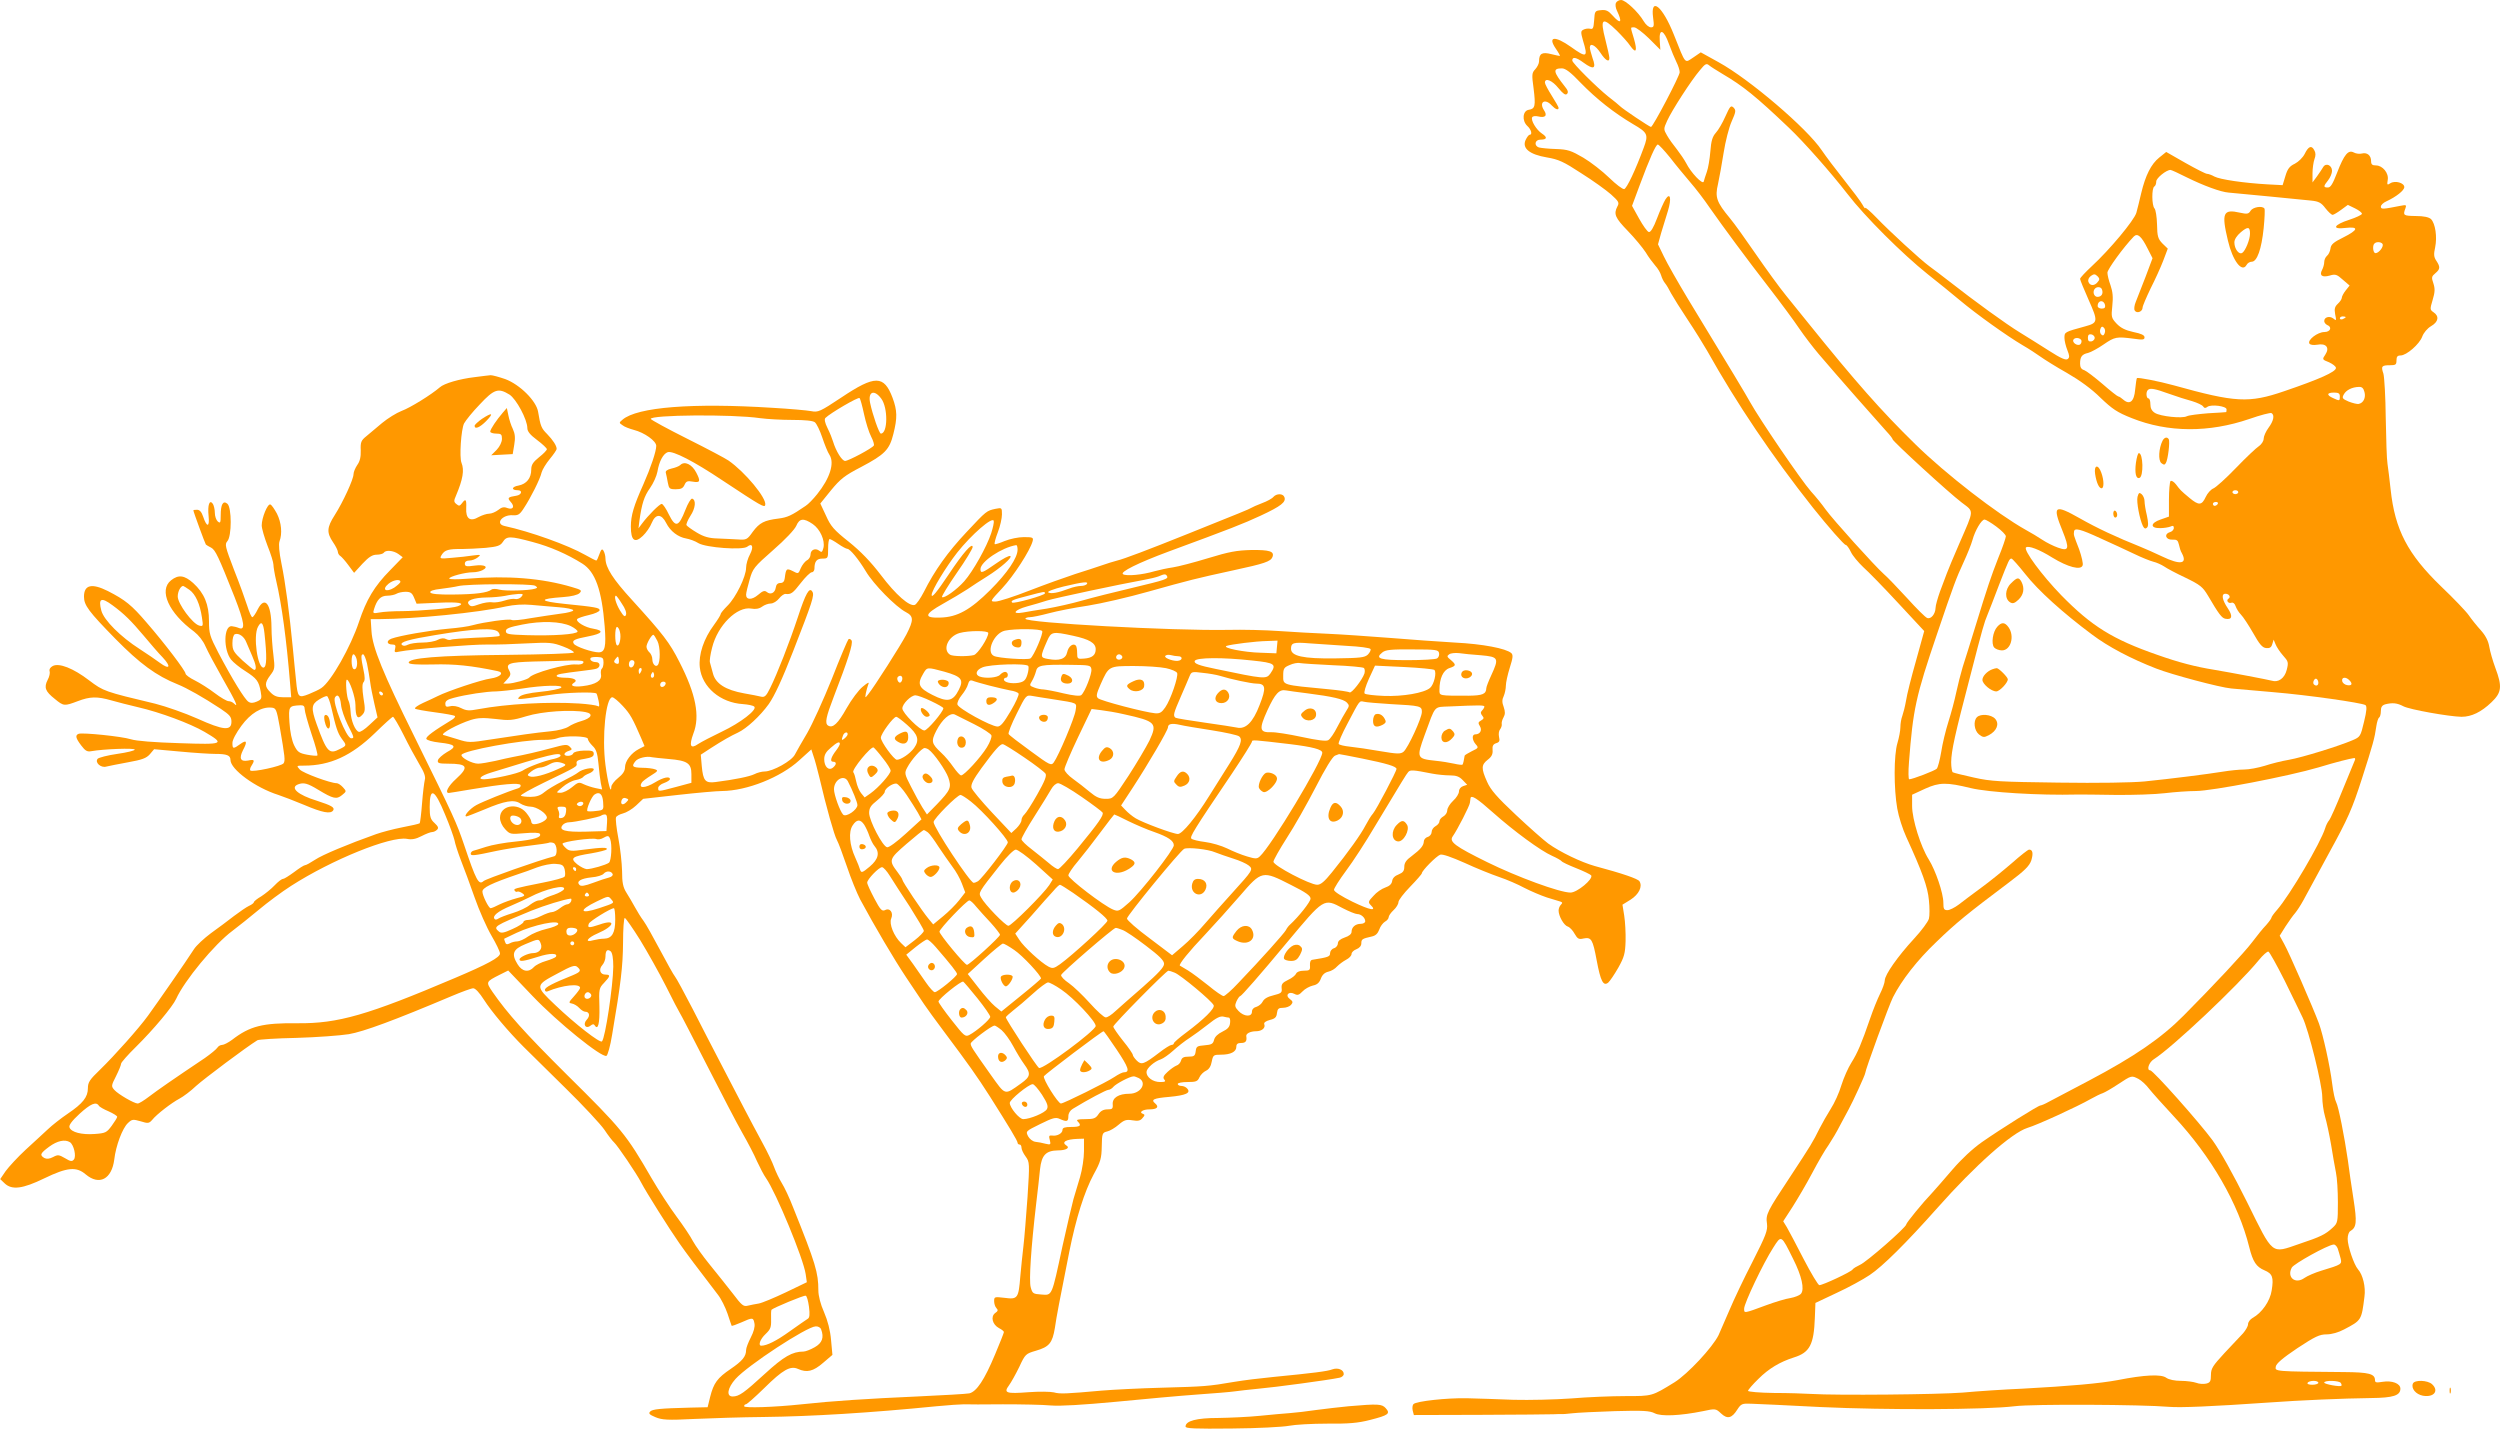<?xml version="1.0" standalone="no"?>
<!DOCTYPE svg PUBLIC "-//W3C//DTD SVG 20010904//EN"
 "http://www.w3.org/TR/2001/REC-SVG-20010904/DTD/svg10.dtd">
<svg version="1.0" xmlns="http://www.w3.org/2000/svg"
 width="1280pt" height="732pt" viewBox="0 0 1280 732"
 preserveAspectRatio="xMidYMid meet">
<g transform="translate(0,732) scale(0.1,-0.1)"
fill="#ff9800" stroke="none">
<path d="M8273 7304 c-3 -8 -1 -25 5 -37 30 -63 21 -74 -22 -26 -21 24 -34 30
-59 27 -31 -3 -32 -5 -35 -52 -3 -41 -6 -47 -21 -43 -10 2 -25 0 -34 -5 -14
-7 -14 -13 -2 -56 27 -87 19 -90 -62 -32 -82 58 -120 54 -78 -8 14 -20 23 -37
22 -38 -1 -1 -22 3 -45 9 -47 12 -62 3 -62 -37 0 -11 -9 -29 -19 -40 -18 -19
-19 -27 -9 -99 11 -89 8 -104 -24 -109 -32 -4 -37 -56 -8 -83 20 -18 27 -45
12 -45 -5 0 -14 -12 -21 -27 -19 -42 20 -74 109 -89 60 -10 86 -22 176 -81 59
-37 127 -86 152 -108 40 -36 44 -43 33 -62 -20 -39 -12 -58 54 -126 35 -36 76
-86 91 -109 14 -24 37 -54 49 -68 13 -14 26 -36 30 -50 4 -14 13 -32 20 -40 7
-8 21 -32 31 -52 11 -20 49 -81 85 -135 36 -54 80 -125 99 -158 153 -273 333
-540 542 -804 79 -99 160 -191 168 -191 5 0 17 -16 26 -35 9 -20 38 -54 63
-78 26 -23 107 -106 180 -185 l133 -143 -42 -152 c-24 -84 -47 -175 -51 -204
-5 -29 -14 -64 -19 -78 -6 -15 -10 -41 -10 -58 0 -18 -7 -54 -15 -81 -19 -62
-19 -234 -1 -336 7 -41 28 -106 46 -145 82 -179 110 -256 116 -324 4 -38 4
-81 0 -95 -4 -15 -38 -61 -76 -102 -83 -90 -150 -185 -150 -214 0 -11 -11 -42
-24 -68 -13 -26 -36 -83 -51 -127 -44 -128 -65 -177 -96 -226 -16 -25 -39 -77
-51 -115 -11 -38 -36 -93 -55 -122 -18 -29 -44 -74 -57 -100 -35 -71 -44 -85
-147 -242 -123 -186 -129 -197 -122 -246 4 -34 -5 -58 -74 -194 -44 -85 -96
-195 -117 -245 -21 -49 -47 -108 -57 -131 -31 -63 -158 -199 -225 -241 -117
-72 -113 -71 -251 -71 -71 0 -195 -5 -278 -12 -82 -6 -215 -9 -295 -7 -80 3
-188 7 -240 8 -103 2 -258 -15 -273 -30 -5 -5 -7 -20 -4 -33 l6 -23 343 1
c189 1 355 2 371 3 15 1 33 1 40 1 6 -1 32 1 57 4 25 3 123 8 219 11 143 4
178 2 203 -11 33 -17 129 -13 248 11 64 14 65 13 92 -12 32 -30 55 -25 83 20
19 29 24 32 70 30 28 -1 187 -8 355 -17 340 -16 847 -14 994 4 91 12 654 9
791 -3 58 -5 222 2 510 22 165 12 378 21 525 23 113 1 150 13 150 48 0 27 -43
43 -92 35 -30 -5 -38 -4 -38 8 0 33 -30 41 -158 42 -361 3 -354 3 -350 28 2
15 34 43 110 94 91 60 114 71 150 71 26 0 61 10 89 25 90 47 90 47 105 168 7
49 -8 112 -33 140 -21 24 -53 119 -53 156 0 18 6 36 14 40 32 19 34 46 16 163
-10 63 -23 153 -29 200 -17 118 -48 276 -60 297 -6 10 -15 52 -20 93 -12 96
-47 252 -68 310 -29 78 -153 363 -178 407 l-23 42 30 48 c17 26 39 57 49 68
10 12 29 41 42 65 13 25 73 135 133 245 96 175 117 223 166 375 58 181 66 209
75 273 3 20 9 40 14 43 5 3 9 18 9 33 0 21 6 30 23 35 36 9 60 7 92 -10 32
-17 235 -53 298 -54 51 0 101 24 154 75 52 50 55 80 19 176 -13 35 -27 84 -31
108 -5 30 -19 57 -44 85 -21 23 -48 57 -61 76 -13 19 -77 86 -141 147 -172
166 -237 291 -259 497 -5 50 -13 109 -16 131 -4 22 -7 128 -9 235 -1 107 -7
209 -12 227 -13 38 -9 43 34 43 29 0 33 3 33 25 0 19 5 25 21 25 30 0 97 58
111 97 7 19 26 42 45 53 38 22 43 51 13 71 -19 13 -19 16 -5 63 12 40 13 57 4
85 -11 31 -9 36 10 52 25 21 26 32 5 64 -13 19 -14 33 -6 69 11 53 1 121 -21
144 -11 10 -36 16 -79 16 -63 1 -66 3 -52 40 6 17 4 18 -27 12 -90 -18 -99
-18 -99 -4 0 8 12 20 28 27 50 23 92 56 92 73 0 22 -47 35 -71 20 -17 -11 -18
-9 -14 16 7 35 -26 75 -60 75 -19 0 -25 5 -25 22 0 29 -20 46 -47 39 -12 -3
-30 -1 -41 5 -29 16 -50 -10 -86 -103 -22 -57 -33 -76 -47 -76 -24 0 -24 6 1
37 11 14 20 36 20 48 0 29 -31 43 -45 20 -5 -9 -20 -31 -32 -48 l-23 -31 0 46
c0 26 5 59 10 73 7 18 7 33 -1 46 -14 27 -30 20 -49 -19 -9 -18 -31 -40 -50
-50 -28 -13 -38 -27 -49 -64 l-14 -46 -76 4 c-124 7 -244 25 -273 40 -14 8
-31 14 -38 14 -7 0 -56 25 -111 56 l-98 56 -36 -29 c-41 -33 -70 -90 -92 -182
-8 -36 -20 -82 -25 -101 -12 -39 -136 -188 -227 -272 -33 -31 -61 -60 -61 -66
0 -5 20 -54 44 -108 49 -110 48 -117 -18 -135 -106 -29 -106 -29 -106 -59 0
-15 7 -43 15 -63 11 -28 12 -37 2 -45 -9 -8 -35 3 -94 41 -45 29 -113 71 -150
94 -71 43 -236 163 -361 261 -40 31 -87 67 -104 79 -45 33 -205 180 -270 248
-32 33 -58 56 -58 50 0 -5 -6 2 -14 17 -8 15 -50 71 -93 125 -43 54 -95 123
-116 154 -75 112 -369 363 -527 450 l-92 51 -38 -26 c-46 -30 -37 -41 -100
117 -58 146 -121 197 -106 86 6 -43 4 -49 -11 -49 -11 0 -27 14 -37 31 -28 48
-94 109 -116 109 -11 0 -23 -7 -27 -16z m5 -141 c27 -27 58 -61 69 -78 30 -42
37 -27 19 36 -19 64 -20 59 1 59 10 0 44 -26 76 -57 l58 -58 -3 45 c-5 68 21
59 47 -15 12 -33 29 -74 38 -92 9 -18 17 -41 17 -53 0 -19 -137 -280 -147
-280 -7 0 -146 93 -158 106 -5 5 -32 28 -60 49 -60 48 -185 172 -185 185 0 21
20 17 58 -11 52 -38 66 -31 46 23 -7 22 -14 47 -14 54 0 27 28 13 54 -26 26
-40 46 -51 46 -27 0 8 -9 49 -20 92 -29 112 -17 121 58 48z m542 -222 c104
-61 170 -114 339 -275 77 -73 214 -228 300 -339 89 -116 282 -308 411 -411 52
-41 126 -101 164 -133 87 -73 243 -184 321 -230 33 -19 74 -46 92 -59 18 -13
78 -51 135 -83 66 -38 128 -83 173 -128 60 -57 84 -74 160 -104 185 -74 395
-75 602 -4 57 20 108 33 113 30 17 -10 11 -40 -15 -75 -14 -19 -25 -44 -25
-56 0 -12 -11 -29 -24 -38 -14 -9 -67 -59 -118 -112 -51 -53 -103 -100 -116
-105 -12 -5 -30 -24 -39 -44 -20 -43 -35 -44 -82 -5 -47 39 -48 41 -70 70 -11
14 -23 21 -28 17 -4 -5 -8 -48 -8 -95 l0 -87 -43 -15 c-53 -18 -54 -45 -2 -44
19 0 43 4 53 8 12 6 17 4 17 -7 0 -9 -9 -19 -21 -22 -31 -10 -20 -40 14 -38
22 1 28 -3 33 -25 3 -15 9 -35 15 -44 30 -56 -7 -62 -101 -17 -36 17 -85 39
-110 49 -125 50 -223 96 -311 146 -131 74 -142 66 -89 -64 37 -92 33 -106 -23
-86 -23 8 -59 26 -80 40 -21 14 -59 37 -85 51 -148 83 -410 286 -565 438 -176
172 -308 322 -552 625 -24 30 -73 91 -109 135 -36 44 -106 141 -157 215 -51
74 -110 157 -132 183 -68 82 -77 107 -61 174 7 32 20 104 29 161 9 57 27 129
41 160 22 50 23 57 10 71 -14 13 -18 8 -42 -45 -14 -32 -36 -70 -49 -84 -17
-19 -24 -41 -28 -95 -3 -38 -11 -86 -18 -105 -7 -19 -14 -42 -16 -50 -5 -17
-65 45 -90 95 -9 17 -30 48 -47 70 -18 22 -41 54 -51 72 -18 31 -18 33 1 75
23 51 123 207 168 259 26 32 33 36 46 25 8 -7 40 -27 70 -45z m-727 -45 c82
-84 171 -154 269 -212 74 -43 79 -53 54 -120 -42 -114 -87 -209 -100 -212 -8
-2 -42 24 -77 58 -34 33 -94 80 -133 103 -62 36 -79 42 -139 44 -37 1 -76 5
-88 8 -26 9 -21 40 8 40 34 0 37 12 8 31 -29 19 -59 69 -50 84 4 6 17 7 30 4
37 -9 49 4 30 32 -27 42 6 62 40 24 19 -20 35 -26 35 -12 0 4 -16 32 -35 62
-19 30 -35 60 -35 67 0 27 38 11 69 -28 24 -29 36 -38 44 -30 8 8 5 19 -11 38
-60 76 -63 93 -15 93 18 0 45 -20 96 -74z m458 -383 c29 -38 76 -94 103 -126
28 -32 73 -91 100 -131 71 -101 182 -252 306 -412 58 -75 126 -167 152 -206
26 -38 71 -97 100 -131 82 -97 312 -358 347 -396 17 -18 31 -36 31 -40 0 -10
288 -274 354 -324 64 -49 65 -32 -11 -207 -30 -69 -59 -138 -65 -155 -6 -16
-22 -58 -35 -93 -12 -34 -23 -72 -23 -85 -1 -31 -24 -59 -43 -51 -9 3 -55 49
-102 101 -48 52 -101 108 -120 124 -46 41 -261 279 -299 332 -16 23 -49 64
-73 90 -53 60 -264 371 -313 459 -19 35 -96 163 -318 528 -51 85 -107 183
-123 217 l-30 62 16 58 c10 32 25 83 35 114 19 63 12 97 -13 58 -8 -13 -28
-57 -43 -97 -18 -48 -33 -72 -42 -70 -8 2 -30 33 -50 69 l-36 65 39 105 c52
140 83 209 93 209 5 0 33 -30 63 -67z m2647 -102 c83 -41 172 -74 212 -77 56
-5 378 -36 423 -41 39 -4 52 -11 73 -39 15 -19 31 -34 37 -34 5 0 25 12 44 26
l34 25 37 -18 c20 -10 36 -22 35 -28 -1 -5 -30 -19 -64 -30 -81 -26 -93 -51
-20 -42 70 8 66 -10 -12 -49 -49 -24 -63 -36 -65 -57 -2 -14 -10 -31 -18 -37
-8 -7 -14 -21 -14 -32 0 -11 -5 -29 -11 -40 -15 -28 0 -40 39 -29 29 9 37 6
67 -21 l35 -30 -20 -25 c-11 -14 -20 -31 -20 -38 0 -6 -9 -20 -20 -30 -16 -15
-19 -26 -14 -54 7 -33 6 -35 -9 -22 -19 15 -47 8 -47 -13 0 -7 7 -16 15 -20
27 -10 17 -36 -14 -36 -35 0 -88 -41 -77 -59 5 -7 20 -9 40 -6 46 9 65 -15 42
-50 -17 -25 -17 -26 19 -40 19 -9 35 -21 35 -29 0 -20 -86 -58 -265 -119 -181
-62 -249 -58 -565 30 -76 21 -184 42 -189 37 -2 -2 -6 -29 -9 -59 -5 -61 -28
-80 -61 -51 -10 9 -21 16 -25 16 -4 0 -41 29 -81 64 -41 35 -83 67 -94 71 -15
4 -21 15 -21 33 0 35 9 48 41 55 15 4 50 23 79 43 58 40 67 41 153 30 48 -7
57 -6 57 7 0 11 -17 19 -57 27 -41 9 -65 21 -86 43 -27 29 -28 34 -22 91 5 44
2 73 -9 105 -9 24 -16 53 -16 65 0 17 82 130 135 185 19 19 39 2 71 -62 l25
-49 -36 -96 c-21 -53 -43 -111 -50 -128 -7 -17 -10 -37 -5 -44 10 -17 40 -6
40 15 0 8 19 52 41 98 23 45 52 109 65 143 l23 61 -27 26 c-23 24 -27 36 -28
98 -1 39 -7 76 -13 82 -14 14 -15 104 -1 112 6 3 10 15 10 26 0 17 51 59 73
59 4 0 42 -17 85 -39z m1002 -345 c0 -19 -29 -48 -41 -41 -10 7 -12 39 -2 48
12 13 43 7 43 -7z m-1460 -190 c-16 -21 -39 -20 -47 0 -4 11 1 22 12 31 16 11
21 11 34 -1 12 -12 12 -18 1 -30z m22 -38 c8 -21 -2 -38 -23 -38 -19 0 -27 29
-12 43 11 11 31 8 35 -5z m16 -81 c2 -12 -3 -17 -17 -17 -12 0 -21 6 -21 13 0
31 32 34 38 4z m1232 -61 c0 -2 -7 -6 -15 -10 -8 -3 -15 -1 -15 4 0 6 7 10 15
10 8 0 15 -2 15 -4z m-1234 -82 c-5 -13 -10 -14 -18 -6 -6 6 -8 18 -4 28 5 13
10 14 18 6 6 -6 8 -18 4 -28z m-51 -24 c0 -8 -8 -16 -17 -18 -13 -2 -18 3 -18
18 0 15 5 20 18 18 9 -2 17 -10 17 -18z m-69 -11 c3 -6 1 -16 -4 -21 -13 -13
-45 8 -36 23 7 12 31 11 40 -2z m1450 -266 c8 -29 -5 -56 -29 -61 -8 -2 -31 4
-52 12 -32 14 -35 18 -25 36 12 23 43 38 77 39 16 1 24 -6 29 -26z m-1001 -9
c39 -14 92 -31 119 -38 26 -8 52 -20 56 -27 6 -9 12 -10 22 -2 19 14 98 4 98
-13 0 -8 -1 -14 -2 -14 -2 -1 -43 -3 -93 -6 -49 -4 -98 -10 -108 -15 -23 -13
-136 -1 -164 17 -16 10 -23 24 -23 44 0 17 -4 30 -10 30 -11 0 -14 33 -3 43
11 12 36 7 108 -19z m875 -14 c0 -23 -1 -24 -35 -8 -34 15 -32 28 5 28 23 0
30 -4 30 -20z m-520 -490 c0 -5 -7 -10 -15 -10 -8 0 -15 5 -15 10 0 6 7 10 15
10 8 0 15 -4 15 -10z m-105 -60 c-3 -5 -10 -10 -16 -10 -5 0 -9 5 -9 10 0 6 7
10 16 10 8 0 12 -4 9 -10z m-1134 -116 c27 -20 49 -42 49 -50 0 -7 -17 -58
-39 -111 -39 -101 -50 -132 -121 -363 -23 -74 -50 -162 -61 -195 -10 -33 -25
-92 -33 -130 -8 -39 -26 -106 -40 -150 -14 -44 -31 -114 -37 -155 -7 -41 -17
-80 -23 -86 -10 -10 -124 -54 -141 -54 -4 0 -5 39 -1 88 21 271 34 334 144
657 85 251 98 285 135 365 19 41 40 93 46 115 13 48 46 105 62 105 6 0 33 -16
60 -36z m533 -60 c56 -25 133 -61 171 -79 39 -19 84 -37 100 -41 17 -4 41 -15
55 -24 14 -10 63 -36 110 -58 76 -37 88 -47 115 -92 55 -94 71 -115 89 -118
35 -7 39 14 12 54 -29 43 -34 74 -12 74 19 0 29 -17 16 -25 -14 -9 -1 -27 15
-21 8 3 17 -4 21 -17 4 -12 16 -32 27 -43 12 -12 40 -55 63 -95 32 -57 47 -75
66 -77 19 -2 27 3 32 20 l7 23 10 -24 c5 -13 22 -39 38 -57 27 -30 29 -35 19
-74 -11 -43 -43 -66 -77 -55 -18 5 -201 40 -296 56 -93 15 -179 37 -289 76
-230 80 -337 147 -492 305 -100 103 -194 231 -181 245 12 11 68 -10 135 -52
80 -49 146 -66 155 -40 4 8 -5 46 -18 83 -29 75 -28 72 -26 90 2 21 31 14 135
-34z m-384 -184 c65 -83 191 -197 340 -308 83 -63 201 -125 330 -175 79 -31
327 -97 384 -102 22 -2 120 -11 216 -19 179 -15 450 -54 471 -66 8 -6 7 -28
-7 -85 -18 -75 -19 -78 -59 -95 -70 -30 -257 -88 -325 -100 -36 -6 -92 -20
-125 -31 -33 -10 -80 -19 -105 -19 -25 0 -74 -5 -110 -11 -81 -13 -262 -36
-400 -50 -64 -6 -236 -9 -440 -6 -299 4 -346 6 -434 26 -55 12 -103 24 -108
27 -4 3 -8 26 -8 52 1 58 18 137 98 442 63 245 72 275 87 310 8 19 35 89 60
155 51 131 53 135 64 135 4 0 36 -36 71 -80z m1500 -556 c0 -14 -12 -19 -23
-8 -9 9 4 35 14 28 5 -3 9 -12 9 -20z m158 14 c19 -19 14 -30 -10 -26 -13 2
-24 11 -26 21 -4 20 18 23 36 5z m29 -410 c-3 -7 -31 -76 -63 -153 -31 -77
-62 -147 -69 -155 -7 -8 -16 -26 -20 -40 -23 -75 -181 -343 -246 -418 -16 -18
-29 -36 -29 -40 0 -4 -12 -21 -27 -38 -16 -16 -48 -56 -72 -88 -38 -51 -197
-221 -351 -376 -114 -115 -252 -210 -485 -333 -93 -49 -186 -98 -205 -108 -19
-11 -39 -19 -43 -19 -11 0 -201 -119 -300 -188 -48 -34 -105 -87 -152 -142
-42 -49 -88 -102 -103 -118 -48 -50 -132 -153 -132 -161 0 -15 -205 -194 -237
-207 -17 -8 -34 -18 -38 -24 -7 -12 -152 -80 -170 -80 -6 0 -42 60 -80 133
-37 72 -76 146 -86 163 l-19 31 48 74 c26 41 72 119 101 174 29 55 66 119 83
142 16 24 43 69 59 101 17 31 36 68 44 82 21 38 85 177 85 186 0 15 122 349
142 388 44 87 124 190 223 284 99 96 158 144 371 304 80 60 104 84 114 112 11
36 8 56 -11 56 -6 0 -45 -31 -88 -69 -43 -37 -114 -95 -157 -126 -43 -32 -96
-71 -116 -87 -20 -15 -46 -28 -57 -28 -18 0 -21 6 -21 38 0 49 -40 166 -75
222 -41 65 -85 205 -85 273 l0 58 67 31 c73 33 110 33 233 3 91 -22 352 -38
545 -33 17 0 104 0 195 -2 91 -1 206 3 255 9 50 6 121 11 158 11 81 0 476 76
628 121 92 28 157 44 183 48 4 0 6 -5 3 -11z m-360 -1128 c39 -80 81 -165 92
-189 31 -63 101 -346 101 -407 0 -27 6 -73 14 -100 8 -27 22 -92 31 -144 8
-52 20 -117 25 -143 6 -27 10 -96 10 -153 0 -102 -1 -106 -27 -130 -37 -34
-60 -46 -171 -83 -145 -50 -131 -61 -266 212 -72 145 -139 265 -178 319 -67
91 -304 358 -319 358 -20 0 -7 41 19 57 92 58 431 377 537 507 21 26 43 45 49
44 6 -2 43 -69 83 -148z m-748 -504 c15 -8 40 -31 54 -50 15 -19 72 -83 128
-143 191 -205 330 -446 385 -668 19 -76 36 -101 78 -119 41 -17 48 -36 37
-103 -8 -54 -50 -115 -98 -141 -12 -7 -23 -21 -23 -32 0 -10 -12 -31 -26 -47
-14 -15 -57 -61 -95 -101 -60 -65 -69 -79 -69 -112 0 -32 -4 -39 -24 -44 -14
-3 -36 -2 -51 4 -14 5 -50 10 -78 10 -32 0 -62 6 -76 16 -26 19 -111 15 -248
-12 -90 -17 -245 -31 -488 -44 -93 -4 -231 -13 -305 -20 -128 -10 -646 -15
-775 -7 -33 2 -120 5 -192 5 -73 1 -133 6 -133 11 0 5 24 33 53 61 53 53 110
87 182 110 81 25 102 66 107 202 l3 77 108 51 c59 27 136 69 170 92 66 44 187
164 346 343 196 221 382 385 461 410 51 15 256 109 326 149 23 13 50 26 60 29
11 4 46 24 79 46 70 46 68 45 104 27z m-1768 -922 c44 -87 59 -155 40 -178 -7
-8 -31 -18 -54 -22 -23 -3 -78 -20 -122 -36 -119 -44 -115 -43 -115 -18 0 27
98 233 149 312 42 66 40 67 102 -58z m2788 54 c4 -13 11 -35 15 -51 7 -30 7
-31 -99 -63 -33 -10 -72 -27 -86 -37 -47 -34 -92 3 -65 53 10 19 182 115 214
118 7 1 16 -8 21 -20z m-99 -688 c0 -5 -14 -10 -31 -10 -17 0 -28 4 -24 10 3
6 17 10 31 10 13 0 24 -4 24 -10z m115 -1 c4 -6 5 -12 3 -14 -7 -7 -88 8 -88
16 0 13 78 11 85 -2z"/>
<path d="M11072 5063 c-19 -38 -23 -100 -6 -114 13 -10 17 -10 23 0 11 17 22
111 15 122 -8 14 -23 10 -32 -8z"/>
<path d="M10936 4951 c-7 -53 0 -84 18 -78 22 7 19 127 -3 127 -5 0 -11 -22
-15 -49z"/>
<path d="M10727 4893 c7 -45 20 -73 33 -73 13 0 13 40 -1 79 -16 46 -39 41
-32 -6z"/>
<path d="M10944 4776 c-6 -26 11 -115 28 -150 7 -13 13 -15 21 -7 7 7 7 25 -1
62 -7 28 -12 61 -12 74 0 12 -7 28 -15 35 -12 10 -15 7 -21 -14z"/>
<path d="M10820 4691 c0 -12 5 -21 10 -21 6 0 10 6 10 14 0 8 -4 18 -10 21 -5
3 -10 -3 -10 -14z"/>
<path d="M11523 6241 c-10 -17 -18 -18 -54 -10 -87 20 -96 -1 -62 -143 24
-103 72 -166 95 -125 5 10 17 17 27 17 27 0 50 64 61 172 5 50 7 95 4 100 -10
16 -59 8 -71 -11z m-3 -117 c0 -31 -24 -89 -40 -99 -17 -10 -40 21 -40 54 0
15 12 34 33 52 36 30 47 29 47 -7z"/>
<path d="M10296 4333 c-31 -30 -33 -79 -4 -97 13 -8 23 -5 43 14 26 25 32 58
15 91 -14 25 -22 24 -54 -8z"/>
<path d="M10226 4111 c-23 -25 -32 -87 -16 -106 7 -8 25 -15 40 -15 45 0 66
72 34 118 -19 27 -36 28 -58 3z"/>
<path d="M10200 3893 c-26 -10 -50 -35 -50 -54 0 -21 45 -59 71 -59 17 0 59
44 59 62 0 11 -47 58 -57 57 -4 0 -15 -3 -23 -6z"/>
<path d="M10122 3648 c-20 -20 -14 -68 10 -88 21 -16 26 -17 51 -4 41 22 55
58 32 84 -20 22 -74 27 -93 8z"/>
<path d="M2430 5389 c-77 -9 -156 -32 -178 -52 -44 -38 -152 -105 -196 -121
-26 -10 -71 -38 -100 -62 -28 -24 -64 -54 -81 -68 -26 -21 -30 -30 -28 -72 1
-33 -4 -56 -18 -75 -10 -15 -19 -36 -19 -47 0 -26 -54 -143 -96 -209 -41 -64
-42 -90 -9 -139 14 -20 25 -43 25 -50 0 -7 6 -17 13 -21 6 -4 25 -25 41 -47
l29 -39 43 47 c33 35 51 46 73 46 16 0 33 5 36 10 9 15 48 12 74 -6 l23 -17
-64 -66 c-82 -83 -122 -151 -160 -265 -42 -127 -143 -306 -193 -339 -11 -8
-40 -21 -64 -31 -53 -21 -57 -17 -65 68 -4 34 -11 111 -17 171 -17 176 -38
333 -58 430 -12 59 -15 98 -10 113 15 40 10 96 -13 142 -13 24 -28 46 -34 47
-14 5 -44 -68 -44 -107 0 -16 14 -63 30 -105 17 -42 30 -85 30 -96 0 -11 6
-48 14 -82 29 -124 53 -304 71 -524 l6 -73 -41 0 c-30 0 -47 6 -65 25 -31 30
-31 48 -1 88 23 30 24 36 16 102 -5 39 -10 104 -10 145 -1 119 -34 161 -70 91
-11 -23 -24 -41 -28 -41 -5 0 -16 26 -26 58 -10 31 -40 115 -68 185 -45 118
-48 130 -34 146 23 25 23 173 0 192 -22 18 -34 -3 -34 -60 0 -37 -2 -42 -15
-31 -8 7 -15 27 -15 44 0 17 -5 38 -10 46 -17 25 -28 -5 -22 -62 6 -58 -9 -60
-28 -3 -8 24 -18 35 -31 35 -10 0 -19 -1 -19 -3 0 -7 60 -170 64 -175 3 -3 15
-10 27 -16 22 -12 37 -44 120 -253 51 -131 57 -173 21 -158 -9 4 -26 8 -36 9
-41 2 -43 -120 -3 -171 11 -14 44 -41 73 -59 59 -38 69 -51 79 -106 6 -34 5
-39 -20 -50 -19 -8 -31 -9 -43 -1 -19 12 -83 116 -154 251 -44 85 -48 98 -48
162 0 85 -24 143 -81 195 -45 40 -75 44 -113 14 -65 -51 -12 -168 118 -263 23
-18 46 -47 58 -75 11 -25 51 -100 89 -167 67 -117 82 -151 57 -126 -7 7 -19
12 -28 12 -8 0 -40 18 -70 41 -30 23 -76 52 -102 65 -27 13 -48 29 -48 35 0
14 -106 154 -199 261 -77 90 -109 116 -199 162 -82 41 -122 32 -122 -29 0 -44
24 -76 161 -216 125 -127 209 -189 319 -233 47 -19 129 -65 220 -125 46 -31
55 -41 55 -66 0 -48 -40 -45 -175 16 -63 28 -160 62 -215 76 -260 62 -265 64
-338 119 -82 63 -155 91 -187 74 -13 -7 -19 -17 -16 -26 3 -9 -1 -29 -10 -45
-20 -39 -12 -59 36 -97 46 -38 49 -38 118 -12 63 24 99 25 172 4 30 -9 92 -24
137 -35 113 -26 266 -83 340 -126 107 -63 101 -66 -129 -58 -128 4 -220 11
-248 20 -48 15 -247 35 -267 28 -19 -7 -16 -22 13 -60 21 -28 31 -33 52 -29
61 11 222 17 222 8 0 -5 -40 -15 -90 -22 -49 -7 -95 -19 -100 -25 -16 -19 17
-48 44 -40 12 3 62 13 111 22 73 13 94 21 112 41 l22 26 133 -12 c73 -7 154
-12 180 -12 59 0 78 -7 78 -31 0 -48 128 -142 245 -179 22 -7 81 -30 132 -51
94 -40 136 -48 149 -28 9 15 -9 25 -83 49 -98 30 -140 67 -97 84 29 11 48 6
104 -28 76 -46 93 -50 121 -27 23 19 24 19 5 40 -11 12 -25 21 -32 21 -32 0
-173 52 -189 70 -18 20 -18 20 22 20 133 0 242 50 362 166 47 46 89 84 93 84
4 0 29 -42 54 -92 25 -51 62 -119 81 -151 25 -41 33 -64 28 -80 -3 -12 -10
-66 -14 -119 -4 -54 -10 -100 -12 -103 -3 -3 -43 -12 -90 -21 -46 -9 -106 -25
-134 -35 -141 -50 -275 -106 -312 -131 -23 -15 -46 -28 -52 -28 -5 0 -30 -16
-55 -35 -26 -19 -51 -35 -57 -35 -7 0 -26 -15 -43 -33 -17 -18 -48 -43 -68
-56 -21 -12 -38 -26 -38 -30 0 -4 -11 -13 -25 -19 -13 -6 -48 -30 -77 -52 -29
-23 -82 -62 -118 -88 -35 -26 -75 -63 -87 -82 -43 -67 -183 -268 -235 -340
-47 -65 -172 -205 -245 -276 -54 -52 -63 -65 -63 -96 0 -45 -26 -78 -103 -130
-34 -23 -80 -59 -102 -80 -22 -20 -73 -68 -114 -105 -40 -37 -86 -87 -102
-109 l-28 -41 23 -22 c37 -35 92 -28 203 26 118 57 164 61 212 20 69 -58 133
-25 146 76 8 71 42 161 70 187 21 20 26 20 65 9 38 -12 43 -11 59 7 23 29 100
88 140 109 19 10 58 39 85 65 41 37 257 199 314 234 7 4 97 10 200 12 103 3
224 12 268 19 76 13 233 71 524 194 52 22 103 41 113 41 11 0 32 -23 55 -59
39 -61 125 -163 203 -241 25 -25 120 -119 213 -210 92 -90 182 -187 201 -215
19 -29 41 -57 49 -64 17 -15 115 -159 139 -206 23 -45 147 -242 195 -310 37
-53 88 -121 197 -263 17 -21 39 -66 50 -98 11 -32 20 -61 21 -62 1 -2 24 6 49
17 60 27 62 26 68 -6 3 -16 -4 -42 -19 -71 -13 -25 -24 -54 -24 -64 0 -33 -19
-56 -79 -97 -68 -46 -87 -72 -105 -143 l-13 -53 -89 -2 c-157 -4 -193 -8 -205
-20 -10 -10 -4 -16 27 -29 34 -14 61 -16 199 -9 88 4 248 9 355 10 247 3 543
21 885 55 61 6 124 10 140 10 17 -1 107 -1 200 0 94 0 204 -2 245 -6 49 -4
164 3 335 19 143 14 330 31 415 37 85 6 171 13 190 16 19 3 76 9 125 14 81 7
356 44 413 56 12 2 22 11 22 19 0 22 -30 34 -58 24 -25 -10 -98 -19 -302 -39
-63 -6 -153 -17 -200 -25 -134 -23 -153 -24 -370 -30 -113 -3 -252 -10 -310
-15 -180 -16 -213 -18 -244 -9 -17 4 -75 5 -129 1 -116 -9 -130 -4 -101 35 11
15 35 58 53 95 30 65 33 67 84 82 69 20 85 39 98 117 9 63 23 134 74 391 34
170 77 307 125 396 35 63 40 82 41 143 1 66 3 70 28 76 14 3 41 19 59 35 28
24 39 27 70 22 29 -5 41 -2 52 12 12 13 12 18 2 21 -23 8 -1 23 33 23 39 0 51
12 30 30 -24 20 -10 27 72 34 85 8 111 20 92 42 -6 8 -20 14 -30 14 -11 0 -19
5 -19 10 0 6 23 10 50 10 43 0 52 3 61 24 6 13 21 28 34 34 15 7 25 23 29 46
7 34 9 36 47 36 50 0 79 15 79 40 0 15 7 20 25 20 23 0 30 10 26 34 -3 14 21
26 50 26 29 0 50 17 42 36 -3 8 7 16 29 22 26 6 34 14 36 35 3 22 8 27 31 27
16 0 34 7 41 15 11 13 10 18 -6 30 -26 19 -6 42 24 26 15 -8 23 -6 41 13 12
13 36 26 53 30 21 4 33 14 41 36 7 19 20 31 38 35 15 3 35 15 45 27 11 11 31
26 46 34 16 8 28 21 28 30 0 8 11 19 25 24 15 6 25 17 25 30 0 21 4 24 53 35
20 4 31 15 39 36 5 16 19 34 29 40 10 5 19 16 19 23 0 7 11 23 25 36 14 13 25
31 25 41 0 10 27 45 60 79 33 34 60 65 60 69 0 13 74 88 94 95 12 4 57 -12
125 -42 58 -27 138 -59 176 -72 39 -13 97 -38 130 -56 33 -17 85 -39 115 -49
30 -9 61 -19 69 -21 11 -4 12 -7 3 -16 -7 -7 -12 -20 -12 -30 0 -28 27 -76 47
-82 10 -3 26 -20 35 -37 15 -26 22 -30 46 -24 40 8 47 -5 67 -112 20 -107 34
-134 59 -114 9 8 32 42 52 77 30 54 35 72 37 136 1 40 -2 98 -7 130 l-9 56 42
26 c42 27 62 67 45 94 -9 13 -84 39 -229 78 -68 19 -177 71 -238 115 -23 17
-98 83 -166 147 -97 91 -129 128 -147 169 -31 69 -30 87 3 113 20 15 27 29 25
50 -2 21 3 30 19 35 16 5 19 12 14 32 -3 14 -1 31 5 38 6 8 10 19 9 27 -2 7 2
23 9 35 9 16 9 29 1 53 -9 23 -9 38 0 56 6 14 11 38 11 53 0 16 9 57 20 92 16
51 18 65 8 75 -27 24 -147 47 -288 54 -80 5 -230 15 -335 24 -104 8 -246 18
-315 21 -69 3 -181 9 -250 14 -69 5 -188 8 -265 6 -283 -5 -1035 36 -1035 57
0 4 10 8 23 8 12 0 56 9 97 20 41 11 131 29 200 39 69 11 208 43 310 72 211
59 242 67 435 109 158 34 191 45 200 68 11 29 -14 37 -108 36 -76 -2 -114 -9
-222 -42 -72 -22 -153 -43 -180 -47 -28 -4 -70 -13 -95 -20 -60 -18 -143 -26
-160 -15 -18 11 77 58 233 116 323 119 379 141 472 184 105 49 131 70 121 95
-7 19 -40 19 -56 1 -6 -8 -33 -23 -58 -32 -26 -10 -51 -21 -57 -25 -9 -6 -53
-24 -320 -131 -209 -84 -331 -130 -365 -138 -19 -5 -55 -16 -80 -25 -25 -8
-85 -29 -135 -44 -49 -16 -155 -54 -235 -85 -79 -31 -157 -56 -173 -56 -29 0
-29 1 34 68 59 63 143 193 156 241 5 19 1 21 -45 21 -28 0 -71 -9 -98 -20 -26
-11 -49 -18 -51 -16 -3 3 4 30 16 61 12 31 21 72 21 91 0 35 -1 35 -32 29 -47
-10 -47 -10 -150 -120 -95 -101 -163 -196 -218 -306 -17 -33 -38 -63 -46 -66
-27 -10 -97 51 -174 153 -52 68 -103 121 -164 170 -77 61 -93 80 -117 134
l-29 62 55 68 c48 58 69 75 154 119 121 64 145 88 165 169 21 83 20 120 -4
185 -44 117 -90 117 -262 2 -110 -73 -119 -77 -155 -70 -21 4 -110 12 -198 17
-408 26 -693 4 -768 -61 -18 -15 -18 -16 0 -28 9 -8 36 -18 58 -24 55 -14 115
-57 115 -82 0 -28 -28 -111 -66 -197 -49 -109 -64 -159 -64 -216 0 -72 20 -87
61 -48 17 16 38 46 46 67 20 48 50 47 74 -1 21 -42 61 -72 102 -79 17 -3 46
-13 63 -24 38 -23 227 -37 250 -18 26 21 34 -1 14 -39 -11 -20 -20 -51 -20
-69 0 -45 -53 -153 -95 -194 -19 -19 -35 -38 -35 -43 0 -4 -15 -29 -34 -55
-53 -71 -80 -152 -73 -218 11 -101 105 -181 221 -188 26 -2 52 -7 58 -13 16
-16 -71 -83 -166 -128 -50 -24 -104 -52 -121 -63 -40 -28 -48 -10 -25 53 35
89 13 202 -71 366 -51 101 -84 143 -242 317 -99 108 -136 166 -137 213 0 14
-5 32 -10 40 -7 12 -12 8 -21 -17 -6 -18 -13 -33 -16 -33 -3 0 -29 13 -57 29
-88 50 -280 119 -413 148 -49 11 -12 58 41 55 28 -2 37 3 58 36 34 51 84 150
91 183 4 15 23 46 42 69 19 23 35 46 35 52 0 16 -19 45 -49 76 -29 29 -34 40
-46 114 -9 55 -93 139 -168 167 -32 11 -65 20 -75 20 -9 -1 -46 -5 -82 -10z
m178 -89 c35 -22 92 -128 92 -172 0 -17 15 -35 50 -61 28 -21 50 -42 50 -47 0
-5 -18 -24 -40 -41 -31 -25 -40 -39 -40 -63 0 -44 -24 -74 -65 -82 -36 -6 -39
-24 -4 -24 26 0 20 -24 -7 -28 -44 -7 -48 -11 -29 -32 22 -24 12 -42 -18 -31
-17 7 -29 4 -46 -10 -13 -10 -34 -19 -46 -19 -13 0 -37 -8 -54 -17 -44 -26
-67 -9 -64 46 2 45 -3 50 -22 24 -11 -14 -15 -15 -28 -4 -14 11 -14 17 -2 44
35 83 43 130 28 167 -12 28 -2 172 13 202 8 15 44 60 81 98 73 78 94 85 151
50z m1904 -21 c35 -46 34 -179 -2 -179 -9 0 -43 99 -55 157 -12 58 21 71 57
22z m-88 -80 c9 -42 25 -93 36 -114 11 -21 17 -42 14 -46 -8 -14 -130 -79
-147 -79 -16 0 -47 50 -62 100 -4 14 -16 44 -28 68 -14 28 -17 46 -11 52 25
25 169 109 175 102 4 -4 14 -41 23 -83z m-532 -20 c37 -5 111 -9 166 -9 63 0
104 -4 114 -12 9 -7 26 -42 38 -78 12 -36 28 -76 37 -89 27 -42 2 -120 -63
-201 -20 -25 -46 -52 -59 -60 -73 -50 -93 -59 -139 -65 -73 -9 -97 -21 -132
-68 -28 -40 -33 -42 -75 -39 -24 1 -71 4 -104 5 -45 1 -72 9 -107 30 -27 16
-50 33 -53 38 -3 4 6 26 20 48 26 39 30 81 9 88 -6 2 -22 -24 -35 -58 -34 -87
-50 -92 -84 -24 -14 30 -31 55 -37 55 -11 0 -69 -58 -101 -101 l-18 -24 5 40
c12 86 24 124 54 166 17 24 34 62 38 84 9 54 30 92 53 100 27 8 134 -47 279
-144 201 -133 217 -142 220 -126 8 34 -103 168 -188 227 -14 10 -108 60 -210
111 -102 51 -186 97 -188 102 -5 21 417 25 560 4z m1183 -589 c-23 -70 -93
-195 -138 -246 -39 -44 -104 -90 -114 -81 -3 3 31 59 76 124 45 64 81 124 81
132 0 26 -49 -29 -122 -139 -63 -94 -88 -124 -88 -106 0 23 73 143 131 217 73
92 181 186 187 162 2 -7 -4 -35 -13 -63z m-914 47 c38 -26 64 -84 55 -122 -6
-22 -9 -25 -21 -15 -20 16 -45 5 -45 -19 0 -11 -8 -25 -19 -30 -10 -6 -24 -24
-31 -40 -12 -30 -13 -30 -41 -15 -32 16 -35 13 -41 -36 -2 -17 -9 -25 -23 -25
-13 0 -21 -8 -23 -23 -4 -28 -27 -39 -46 -23 -11 9 -21 6 -45 -15 -32 -27 -61
-26 -61 1 0 9 8 43 18 77 16 57 22 65 121 152 61 53 110 105 118 124 16 38 37
41 84 9z m-1434 -92 c90 -24 177 -62 255 -111 66 -42 99 -134 114 -321 8 -104
2 -133 -31 -133 -32 0 -118 29 -127 44 -11 17 2 24 75 38 72 14 82 29 25 39
-42 6 -91 36 -83 49 3 5 30 14 60 21 31 7 55 18 55 25 0 12 -18 16 -178 32
-134 14 -137 26 -8 35 42 3 74 11 83 20 14 14 10 17 -38 31 -154 46 -333 60
-536 43 -51 -4 -93 -4 -93 1 0 10 81 32 121 32 17 0 39 5 50 11 33 17 11 30
-42 23 -41 -6 -49 -4 -49 10 0 10 8 16 23 16 13 0 32 7 43 16 18 14 16 15 -24
10 -23 -4 -72 -9 -108 -12 -64 -6 -65 -5 -52 16 15 24 35 30 103 29 28 0 82 3
122 6 61 6 75 11 88 31 19 30 37 30 152 -1z m1565 -10 c20 -14 41 -25 46 -25
14 0 57 -52 95 -115 39 -66 153 -182 205 -209 40 -21 41 -40 3 -114 -30 -57
-165 -269 -196 -307 -16 -20 -16 -20 -12 5 3 14 8 34 12 44 7 16 1 14 -28 -10
-20 -16 -57 -65 -83 -111 -43 -77 -70 -103 -94 -88 -18 11 -11 44 29 148 73
189 100 273 91 288 -5 7 -12 10 -16 6 -4 -4 -43 -95 -85 -203 -43 -107 -100
-232 -126 -277 -27 -45 -55 -95 -63 -110 -16 -33 -114 -87 -155 -87 -14 0 -38
-6 -53 -14 -25 -12 -97 -27 -198 -40 -53 -7 -64 6 -71 82 l-5 58 52 34 c59 38
103 63 138 79 45 21 114 85 158 146 30 43 68 125 125 271 99 254 110 287 98
305 -15 25 -34 -9 -74 -131 -43 -130 -106 -291 -142 -363 -20 -41 -28 -48 -46
-44 -12 3 -51 11 -87 17 -95 17 -147 50 -160 103 -6 23 -13 48 -15 55 -3 7 2
42 11 76 28 114 128 213 201 200 21 -4 40 -1 55 10 12 9 32 16 44 16 13 0 32
12 43 26 11 14 26 24 33 23 28 -3 37 3 78 56 23 30 49 55 56 55 8 0 14 9 14
19 0 37 12 51 41 51 28 0 29 2 29 50 0 28 3 50 8 50 4 0 24 -11 44 -25z m918
-29 c0 -42 -52 -119 -139 -206 -103 -103 -170 -140 -257 -142 -86 -3 -82 17
13 70 43 24 100 58 126 75 26 18 71 47 100 65 73 46 131 98 120 105 -6 4 -39
-14 -73 -38 -70 -49 -80 -53 -80 -29 0 38 109 111 183 123 4 0 7 -10 7 -23z
m765 -135 c9 -15 -7 -20 -178 -61 -89 -21 -205 -50 -257 -65 -52 -15 -133 -33
-180 -41 -47 -7 -102 -16 -122 -20 -61 -11 -45 13 20 31 31 8 77 22 102 30 41
13 375 84 497 106 28 5 62 13 75 18 30 13 36 13 43 2z m-3925 -30 c0 -5 -15
-18 -32 -30 -42 -26 -65 -10 -29 20 24 20 61 26 61 10z m3515 -11 c-3 -5 -17
-10 -30 -10 -14 0 -42 -6 -62 -14 -56 -21 -92 -28 -106 -19 -7 4 26 17 78 30
102 24 129 27 120 13z m-2825 -9 c13 -9 13 -10 0 -15 -32 -10 -154 -13 -183
-5 -17 5 -35 5 -41 0 -20 -16 -81 -24 -195 -25 -79 -1 -115 3 -118 11 -3 7 16
14 54 18 32 4 72 10 88 14 46 12 378 13 395 2z m-1770 -21 c31 -22 54 -73 64
-142 7 -44 6 -46 -14 -41 -34 9 -110 112 -110 149 0 26 15 54 28 54 2 0 16 -9
32 -20z m1150 -40 l13 -31 113 5 c104 5 140 -2 98 -18 -26 -10 -190 -24 -283
-25 -46 0 -99 -3 -118 -7 -33 -6 -35 -5 -28 17 15 49 34 69 68 69 17 0 39 5
47 10 8 5 29 10 46 10 26 0 34 -6 44 -30z m3230 22 c0 -10 -160 -55 -168 -47
-9 9 4 15 79 34 87 23 89 24 89 13z m-2681 -18 c-7 -8 -21 -13 -30 -11 -10 3
-35 -1 -56 -8 -21 -7 -49 -11 -63 -9 -14 3 -44 -2 -67 -10 -36 -13 -43 -13
-53 0 -16 19 24 34 93 35 29 0 70 4 92 8 22 5 53 9 69 10 25 1 27 -1 15 -15z
m515 -35 c17 -24 25 -47 21 -57 -5 -13 -12 -8 -31 23 -21 35 -32 75 -20 75 2
0 16 -18 30 -41z m-2608 -8 c60 -44 96 -80 160 -156 32 -38 75 -89 97 -111 45
-48 36 -65 -14 -28 -19 14 -65 46 -104 71 -97 62 -183 148 -196 196 -17 64 -1
71 57 28z m2284 -10 c41 -3 75 -10 75 -16 0 -5 -29 -13 -65 -17 -36 -5 -104
-15 -153 -23 -48 -9 -92 -13 -98 -9 -12 7 -141 -11 -199 -27 -19 -6 -75 -14
-125 -18 -98 -9 -251 -36 -291 -51 -28 -11 -24 -30 6 -30 14 0 17 -5 13 -21
-5 -19 -3 -21 23 -15 56 12 370 37 449 36 44 -1 136 2 205 6 114 6 130 4 183
-16 32 -12 57 -26 55 -31 -2 -5 -158 -10 -348 -12 -347 -3 -505 -16 -497 -41
3 -7 42 -10 125 -8 107 3 196 -6 329 -34 37 -7 15 -31 -35 -38 -46 -6 -220
-64 -271 -90 -14 -7 -48 -23 -75 -35 -26 -12 -45 -25 -41 -29 3 -4 50 -12 102
-19 52 -7 98 -15 102 -19 3 -3 -2 -11 -13 -18 -94 -57 -137 -88 -133 -99 2 -7
32 -15 67 -19 83 -9 92 -20 38 -49 -23 -14 -44 -32 -46 -42 -3 -14 5 -17 51
-17 101 0 110 -16 42 -78 -40 -36 -59 -72 -37 -72 4 0 57 9 117 19 159 27 242
34 250 22 3 -6 -2 -14 -12 -17 -55 -17 -183 -69 -214 -86 -33 -18 -68 -58 -51
-58 4 0 45 16 91 35 106 45 153 53 185 31 14 -9 37 -16 52 -16 31 0 84 -35 84
-56 0 -14 -38 -34 -66 -34 -8 0 -14 6 -14 14 0 8 -12 28 -26 45 -45 54 -134
37 -134 -26 0 -18 10 -41 26 -58 25 -27 28 -27 99 -21 45 4 76 3 79 -3 11 -17
-28 -30 -126 -40 -53 -5 -120 -17 -150 -27 -29 -9 -59 -19 -65 -20 -7 -2 -13
-9 -13 -15 0 -12 15 -11 135 15 39 8 112 20 164 26 52 6 97 13 101 15 5 3 15
2 24 -1 19 -7 22 -63 4 -68 -78 -20 -350 -116 -362 -127 -25 -23 -38 2 -100
186 -39 114 -48 135 -255 555 -161 325 -214 455 -219 538 l-4 62 43 0 c183 1
508 33 649 65 42 9 88 12 130 8 36 -3 99 -9 140 -12z m63 -97 c20 -10 36 -23
34 -28 -5 -14 -124 -22 -261 -18 -93 3 -106 5 -106 21 0 13 17 20 83 33 99 20
198 17 250 -8z m-1569 -36 c13 -119 12 -172 -4 -176 -31 -6 -55 162 -29 209
17 32 27 21 33 -33z m1820 7 c8 -30 -3 -77 -15 -69 -12 7 -12 94 0 94 5 0 12
-11 15 -25z m-623 -1 c7 -8 9 -17 6 -20 -3 -3 -57 -7 -121 -9 -64 -3 -121 -7
-126 -10 -6 -3 -17 -2 -26 3 -11 6 -26 5 -43 -4 -14 -8 -50 -14 -79 -14 -29 0
-63 -5 -74 -11 -13 -7 -24 -7 -30 -1 -14 14 33 28 174 51 199 33 300 38 319
15z m2785 5 c7 -11 -43 -128 -60 -140 -12 -9 -167 1 -188 13 -41 21 2 117 57
129 52 11 183 10 191 -2z m-276 -10 c0 -25 -54 -108 -74 -113 -30 -8 -109 -7
-122 2 -40 26 -10 94 49 111 47 13 147 13 147 0z m-3799 -47 c6 -15 20 -46 30
-70 20 -45 24 -72 11 -72 -4 0 -31 22 -60 48 -46 43 -52 53 -52 89 0 24 5 43
13 46 20 7 47 -12 58 -41z m4233 33 c83 -18 116 -37 116 -69 0 -30 -18 -45
-60 -48 -33 -3 -35 -1 -35 29 0 17 -3 35 -7 38 -14 14 -38 -5 -44 -34 -7 -35
-40 -46 -98 -35 -41 7 -41 10 -5 92 21 48 27 50 133 27z m-2128 -27 c15 -29
16 -110 1 -124 -11 -11 -27 7 -27 30 0 13 -7 29 -15 36 -8 7 -15 20 -15 29 0
16 26 61 35 61 3 0 12 -14 21 -32z m3172 -30 l-3 -33 -80 3 c-85 2 -200 25
-175 35 23 8 149 24 208 25 l53 2 -3 -32z m360 5 c62 -3 115 -10 119 -16 3 -5
-3 -17 -13 -28 -17 -16 -38 -18 -169 -20 -164 -2 -225 12 -225 49 0 31 12 35
95 28 44 -3 131 -9 193 -13z m470 -37 c2 -10 -2 -22 -10 -27 -7 -5 -75 -9
-150 -9 -143 0 -170 8 -131 39 16 14 45 17 154 16 123 0 134 -2 137 -19z m215
-11 c90 -8 93 -14 52 -103 -14 -30 -25 -59 -25 -65 -1 -31 -19 -38 -91 -39
-155 0 -149 -1 -149 30 0 58 19 100 50 111 36 12 37 17 8 42 -20 16 -21 20 -8
29 8 6 31 8 50 6 19 -3 70 -8 113 -11z m-5757 -20 c7 -30 -2 -59 -16 -50 -13
8 -13 75 0 75 5 0 12 -11 16 -25z m53 -22 c5 -27 13 -68 16 -93 3 -25 13 -76
22 -114 l16 -69 -42 -39 c-23 -22 -47 -38 -54 -35 -19 6 -40 58 -42 103 -1 23
-6 47 -10 55 -10 15 -18 109 -9 109 13 0 44 -90 44 -130 0 -61 11 -76 34 -51
16 17 17 27 7 87 -7 48 -7 72 0 81 8 8 8 27 0 63 -13 62 -14 80 -2 80 5 0 14
-21 20 -47z m3866 38 c7 -12 -12 -24 -25 -16 -11 7 -4 25 10 25 5 0 11 -4 15
-9z m288 -1 c20 0 23 -16 5 -22 -21 -8 -79 12 -72 23 3 6 16 8 28 5 11 -3 29
-6 39 -6z m-2943 -32 c0 -15 -4 -29 -9 -32 -4 -3 -6 -16 -4 -29 6 -31 -26 -52
-94 -60 -49 -6 -68 3 -43 18 20 13 -2 25 -46 25 -24 0 -44 4 -44 9 0 9 17 12
138 27 26 3 55 7 65 10 23 7 22 34 -2 34 -20 0 -35 13 -26 22 3 3 19 5 35 4
26 -1 30 -5 30 -28z m77 -5 c-3 -3 -11 -2 -17 2 -8 5 -7 11 2 22 12 15 13 14
16 -1 2 -10 1 -20 -1 -23z m3246 15 c116 -12 124 -19 91 -67 -21 -29 -31 -28
-279 24 -89 18 -113 28 -108 41 7 18 143 19 296 2z m-3426 -10 c-2 -8 -18 -12
-38 -10 -51 4 -222 -44 -239 -67 -7 -10 -83 -31 -110 -31 l-23 0 21 23 c16 17
18 26 11 40 -23 40 -6 46 123 50 68 1 154 4 191 5 51 1 68 -1 64 -10z m261 -5
c-5 -25 -28 -28 -28 -4 0 12 6 21 16 21 9 0 14 -7 12 -17z m3578 -9 c82 -3
153 -10 157 -14 5 -4 6 -17 3 -28 -11 -33 -66 -103 -76 -97 -6 4 -54 11 -108
16 -241 23 -232 20 -232 70 0 36 4 42 33 54 17 8 41 13 53 10 11 -2 87 -7 170
-11z m-1561 -4 c3 -6 1 -26 -5 -45 -9 -28 -18 -36 -45 -41 -36 -6 -75 2 -75
17 0 5 5 9 10 9 6 0 10 7 10 15 0 8 -6 15 -14 15 -7 0 -19 -7 -26 -15 -13 -15
-74 -20 -104 -9 -26 10 -18 34 14 47 37 16 226 22 235 7z m323 -17 c3 -23 -33
-116 -52 -132 -7 -6 -39 -3 -91 9 -44 11 -90 19 -102 20 -12 0 -33 4 -48 10
-24 9 -25 11 -12 32 8 13 17 35 21 50 7 32 25 36 176 34 100 -1 105 -2 108
-23z m382 6 c28 -6 54 -17 57 -25 7 -18 -33 -136 -61 -176 -18 -26 -28 -32
-52 -30 -53 5 -279 64 -292 77 -11 10 -8 23 13 71 42 94 41 94 171 94 62 0
136 -5 164 -11z m1374 -9 c13 -13 -2 -75 -22 -92 -30 -26 -140 -45 -237 -41
-49 2 -93 7 -98 12 -5 5 5 38 22 76 l31 67 147 -7 c82 -4 152 -11 157 -15z
m-4060 -5 c-4 -8 -8 -15 -10 -15 -2 0 -4 7 -4 15 0 8 4 15 10 15 5 0 7 -7 4
-15z m1551 -4 c88 -25 101 -40 74 -93 -30 -60 -58 -65 -135 -26 -71 36 -79 55
-47 109 20 34 19 34 108 10z m-1489 -28 c-10 -10 -19 5 -10 18 6 11 8 11 12 0
2 -7 1 -15 -2 -18z m2899 7 c58 -18 162 -40 187 -40 49 0 52 -21 17 -110 -34
-89 -72 -126 -117 -115 -13 3 -86 14 -163 25 -77 11 -145 22 -150 25 -14 10
-11 22 27 109 19 44 40 92 45 105 9 22 13 23 67 16 31 -3 71 -10 87 -15z
m-1625 -14 c0 -8 -4 -17 -9 -20 -10 -7 -23 19 -14 28 11 11 23 6 23 -8z m445
-36 c39 -10 87 -21 107 -25 21 -3 40 -10 43 -16 4 -5 -14 -45 -40 -89 -36 -61
-52 -80 -68 -80 -34 1 -201 93 -205 113 -2 10 8 31 22 48 14 17 29 42 32 55 5
18 11 23 23 19 9 -4 48 -15 86 -25z m-1657 8 c-6 -18 -28 -21 -28 -4 0 9 7 16
16 16 9 0 14 -5 12 -12z m-535 -19 c-6 -6 -53 -16 -105 -21 -60 -6 -98 -15
-108 -25 -17 -17 -14 -17 155 9 75 12 230 17 239 7 2 -2 7 -19 11 -38 5 -25 4
-32 -5 -26 -7 4 -49 10 -94 13 -160 10 -372 -2 -517 -29 -47 -9 -61 -8 -87 5
-19 10 -42 14 -57 10 -20 -5 -25 -2 -25 13 0 14 11 22 43 30 63 17 169 33 218
33 24 1 82 7 129 14 110 18 218 20 203 5z m3822 -29 c125 -16 183 -29 201 -47
13 -14 13 -18 -2 -41 -9 -14 -30 -51 -47 -84 -16 -32 -37 -63 -47 -68 -11 -6
-57 0 -136 17 -65 14 -135 25 -155 24 -61 -2 -64 15 -20 112 40 87 61 109 96
102 11 -2 61 -9 110 -15z m-4734 -3 c-1 -12 -15 -9 -19 4 -3 6 1 10 8 8 6 -3
11 -8 11 -12z m-265 -68 c24 -105 33 -132 53 -160 27 -36 27 -36 -9 -54 -55
-29 -67 -16 -119 128 -29 81 -27 101 12 125 17 11 36 19 41 18 5 -1 15 -27 22
-57z m50 13 c2 -24 18 -69 34 -102 34 -67 35 -70 18 -70 -25 0 -98 186 -83
209 13 22 27 5 31 -37z m3022 18 c34 -16 62 -32 62 -36 0 -18 -82 -114 -97
-114 -23 0 -113 90 -113 113 0 23 44 67 67 67 10 0 46 -13 81 -30z m622 10
c132 -21 123 -16 117 -58 -5 -38 -87 -232 -112 -266 -13 -17 -20 -14 -119 59
-58 42 -109 81 -112 87 -3 5 15 52 42 105 46 93 48 95 78 90 17 -3 65 -11 106
-17z m-2201 -35 c38 -41 50 -63 95 -167 l16 -38 -29 -15 c-39 -20 -71 -62 -71
-94 0 -18 -11 -35 -35 -54 -19 -15 -35 -36 -35 -45 -1 -44 -18 20 -30 111 -19
145 2 347 35 347 7 0 31 -20 54 -45z m3931 10 c153 -8 160 -10 160 -40 0 -31
-71 -185 -94 -204 -15 -12 -31 -12 -119 3 -56 10 -126 20 -155 23 -29 3 -55 9
-58 14 -3 5 17 52 45 104 65 124 60 117 85 112 11 -3 73 -8 136 -12z m-5560
-26 c0 -12 16 -69 35 -127 20 -58 33 -107 30 -110 -3 -3 -26 -1 -53 4 -41 8
-49 14 -66 48 -12 25 -21 69 -24 117 -5 83 -4 85 56 88 16 1 22 -5 22 -20z
m6040 13 c0 -4 -5 -13 -12 -20 -8 -8 -8 -15 1 -26 10 -12 9 -16 -6 -25 -15 -8
-16 -13 -6 -29 13 -21 1 -42 -24 -42 -18 0 -16 -30 3 -51 15 -17 14 -19 -20
-35 -20 -10 -36 -20 -37 -23 -3 -21 -8 -43 -11 -46 -2 -2 -22 0 -43 5 -22 5
-65 12 -96 15 -96 10 -97 15 -55 131 58 158 45 143 128 147 153 7 178 7 178
-1z m-6168 -102 c27 -157 29 -174 20 -188 -10 -15 -160 -47 -170 -37 -4 3 -1
15 6 25 18 29 15 33 -18 26 -39 -7 -47 11 -26 53 24 45 19 55 -13 32 -37 -27
-41 -26 -41 5 0 16 19 51 46 88 47 64 103 98 154 93 23 -2 26 -8 42 -97z
m4323 63 c163 -36 172 -45 130 -135 -17 -34 -65 -115 -107 -180 -77 -117 -78
-118 -117 -118 -30 0 -49 8 -81 35 -24 20 -62 50 -86 67 -24 17 -44 39 -44 49
0 10 31 83 69 163 l70 146 48 -6 c26 -3 80 -12 118 -21z m-2757 11 c42 -8 31
-31 -22 -46 -22 -6 -52 -19 -66 -29 -14 -9 -54 -20 -90 -23 -81 -8 -164 -20
-307 -42 -108 -17 -114 -17 -170 1 -32 10 -65 20 -73 22 -18 6 75 56 141 77
36 11 63 12 125 5 71 -9 87 -8 159 14 81 25 231 35 303 21z m1990 -62 c46 -23
85 -49 88 -57 3 -8 -7 -35 -23 -61 -31 -51 -116 -144 -132 -144 -6 0 -23 19
-40 43 -16 23 -43 56 -61 72 -51 48 -54 59 -26 114 30 58 70 93 94 83 9 -4 54
-27 100 -50z m-344 -3 c57 -50 65 -78 36 -119 -20 -28 -67 -60 -88 -60 -15 0
-82 92 -82 113 0 20 64 107 79 107 5 0 29 -18 55 -41z m1560 -28 c70 -11 133
-25 140 -31 20 -16 9 -47 -49 -140 -30 -47 -77 -122 -105 -167 -67 -108 -137
-193 -159 -193 -24 0 -180 58 -216 80 -17 10 -40 29 -53 43 l-22 23 59 90 c79
121 181 295 181 310 0 18 20 22 60 13 20 -5 93 -17 164 -28z m-1864 -20 c0 -5
-7 -14 -15 -21 -16 -14 -18 -10 -9 14 6 17 24 22 24 7z m-1330 -24 c0 -8 11
-23 24 -36 18 -17 25 -36 30 -90 3 -37 9 -82 12 -100 l7 -33 -34 7 c-19 4 -46
13 -61 20 -24 12 -29 10 -60 -16 -18 -15 -44 -28 -58 -28 -25 0 -24 0 10 29
19 17 49 33 67 36 18 3 36 11 39 16 3 5 17 13 30 18 13 5 24 14 24 21 0 13
-59 2 -80 -16 -8 -7 -44 -27 -80 -45 -36 -18 -78 -43 -93 -56 -20 -17 -41 -24
-71 -24 -24 0 -46 3 -49 6 -4 4 49 33 116 66 176 85 172 83 169 100 -2 13 9
18 43 23 34 6 45 12 45 25 0 15 -8 18 -50 17 -29 -1 -52 -7 -55 -14 -5 -15
-45 -18 -45 -4 0 5 10 13 21 16 19 6 20 9 6 22 -13 13 -24 12 -93 -7 -75 -20
-130 -33 -199 -46 -16 -3 -57 -12 -90 -20 -33 -7 -72 -14 -87 -14 -31 0 -89
31 -85 45 7 22 313 78 420 77 27 -1 58 3 70 8 37 15 157 12 157 -3z m3595 -27
c114 -14 165 -27 165 -44 0 -43 -262 -479 -320 -531 -14 -13 -22 -13 -65 0
-28 8 -74 27 -102 41 -29 14 -80 29 -113 33 -33 4 -65 12 -70 17 -9 9 9 40
208 334 56 84 102 157 102 163 0 10 9 9 195 -13z m-2305 1 c0 -4 -8 -19 -18
-32 -28 -36 -34 -59 -17 -59 19 0 19 -14 0 -30 -22 -18 -45 4 -45 43 0 22 9
38 33 58 33 29 47 35 47 20z m944 -69 c55 -37 104 -75 109 -83 7 -11 -4 -39
-42 -106 -28 -50 -58 -96 -66 -103 -8 -7 -15 -20 -15 -29 0 -10 -12 -28 -26
-42 l-26 -24 -99 105 c-54 58 -102 115 -105 127 -4 16 9 42 51 100 69 94 95
123 109 123 6 0 56 -31 110 -68z m-724 -4 c22 -27 40 -56 40 -64 0 -17 -62
-87 -103 -116 l-30 -21 -18 22 c-10 12 -21 39 -25 59 -4 20 -10 42 -15 48 -10
12 91 135 104 127 4 -3 26 -27 47 -55z m235 44 c27 -19 87 -106 100 -142 18
-51 12 -65 -58 -138 l-51 -52 -24 37 c-13 21 -39 68 -58 106 -33 64 -34 69
-19 97 20 39 74 100 89 100 6 0 16 -4 21 -8z m-560 -142 c36 -154 76 -296 90
-321 8 -14 30 -74 51 -135 20 -60 51 -136 68 -169 76 -141 174 -307 236 -400
37 -55 78 -116 91 -136 13 -20 60 -84 104 -143 125 -167 165 -223 234 -331 98
-155 141 -226 141 -236 0 -5 5 -9 10 -9 6 0 10 -7 10 -16 0 -9 9 -29 21 -45
21 -29 21 -34 10 -207 -7 -97 -16 -211 -21 -252 -5 -41 -12 -111 -16 -155 -9
-112 -13 -119 -80 -110 -52 6 -54 6 -54 -17 0 -13 5 -29 12 -36 9 -9 8 -15 -7
-25 -24 -18 -14 -59 20 -77 14 -7 25 -16 25 -20 0 -4 -20 -55 -45 -114 -55
-132 -95 -191 -132 -200 -15 -3 -136 -10 -268 -16 -249 -11 -435 -23 -590 -40
-141 -15 -295 -20 -295 -10 0 6 4 10 9 10 5 0 47 37 94 83 95 94 134 116 173
98 45 -20 77 -13 128 31 l48 41 -7 76 c-4 49 -17 99 -36 143 -18 40 -29 84
-29 111 0 91 -14 138 -128 422 -19 50 -46 107 -60 129 -13 21 -30 57 -38 79
-8 23 -35 80 -61 127 -26 47 -67 126 -93 175 -26 50 -78 151 -117 225 -39 74
-105 203 -147 285 -43 83 -83 157 -90 165 -7 8 -41 69 -76 135 -35 66 -73 134
-85 150 -13 17 -32 48 -44 70 -12 22 -32 56 -44 75 -17 27 -22 51 -22 110 -1
41 -9 117 -19 168 -10 52 -15 100 -12 107 2 7 19 16 35 20 17 4 48 22 68 41
l36 34 178 20 c98 11 200 20 226 20 127 1 300 70 395 157 l62 56 11 -34 c7
-19 20 -68 30 -109z m-1325 111 c0 -5 -15 -12 -32 -16 -47 -9 -135 -42 -163
-61 -22 -15 -152 -43 -197 -44 -35 0 -17 18 35 34 299 93 357 107 357 87z
m4106 -15 c123 -25 174 -40 174 -53 0 -13 -103 -208 -120 -228 -10 -11 -27
-39 -39 -62 -22 -43 -87 -135 -172 -240 -38 -47 -57 -63 -75 -63 -37 0 -224
98 -224 118 0 8 31 63 68 121 38 58 104 175 148 260 49 96 86 156 99 162 11 4
20 8 21 8 0 1 54 -10 120 -23z m-3553 -2 c97 -8 117 -22 117 -78 l0 -44 -78
-21 c-94 -25 -92 -25 -92 -5 0 8 14 20 30 25 17 6 30 15 30 20 0 16 -34 9 -75
-16 -54 -33 -91 -33 -67 1 4 5 25 21 46 34 34 21 37 25 20 31 -10 4 -40 8 -66
8 -50 1 -56 7 -35 33 12 17 59 28 85 21 8 -1 46 -6 85 -9z m-538 -23 c17 -7
13 -11 -29 -29 -66 -30 -125 -45 -144 -37 -14 5 -13 9 8 25 14 11 34 20 45 20
11 0 31 7 45 15 28 16 46 17 75 6z m4448 -52 c26 -5 67 -9 91 -9 32 0 48 -6
65 -24 l23 -24 -21 -7 c-12 -4 -21 -15 -21 -27 0 -11 -13 -33 -30 -48 -16 -15
-30 -37 -30 -49 0 -11 -9 -25 -20 -31 -11 -6 -20 -17 -20 -25 0 -8 -9 -19 -20
-25 -11 -6 -20 -19 -20 -30 0 -10 -9 -22 -20 -25 -11 -3 -20 -14 -20 -23 -1
-22 -16 -40 -62 -75 -28 -20 -38 -35 -38 -55 0 -21 -7 -30 -29 -39 -19 -7 -31
-19 -33 -33 -2 -16 -14 -27 -35 -34 -18 -6 -46 -25 -61 -43 -27 -28 -28 -33
-14 -47 34 -33 -2 -27 -93 17 -55 27 -95 52 -95 61 0 8 28 52 62 98 34 45 101
148 148 228 144 239 159 264 170 277 10 12 23 12 123 -8z m-2992 -39 c24 -46
49 -108 49 -122 0 -24 -58 -64 -73 -49 -16 16 -47 102 -47 130 0 48 51 78 71
41z m301 -70 c20 -30 46 -71 57 -90 l19 -35 -80 -73 c-46 -42 -87 -72 -96 -70
-23 4 -91 135 -92 175 0 26 8 39 40 64 22 18 40 38 40 45 0 17 41 45 60 42 8
-2 32 -28 52 -58z m896 -10 c55 -38 103 -74 107 -80 8 -13 -21 -54 -128 -184
-48 -58 -93 -106 -100 -106 -6 0 -28 14 -47 31 -19 16 -59 48 -87 70 -29 22
-53 45 -53 52 0 7 30 61 68 120 37 58 75 120 84 136 10 18 25 31 36 31 10 0
64 -31 120 -70z m-3259 -91 c23 -54 44 -114 48 -131 3 -18 18 -64 33 -103 15
-38 47 -124 70 -190 23 -66 62 -154 86 -195 24 -41 44 -82 44 -92 0 -20 -65
-55 -230 -125 -449 -191 -600 -234 -806 -232 -179 2 -244 -14 -336 -85 -19
-14 -42 -26 -51 -26 -9 0 -20 -7 -24 -14 -5 -8 -34 -32 -64 -53 -167 -112
-243 -165 -285 -197 -26 -20 -52 -36 -59 -36 -18 0 -99 47 -119 69 -17 19 -17
22 8 71 14 28 26 57 26 64 0 6 34 45 76 86 90 89 188 206 206 246 42 93 196
280 288 348 30 23 91 71 135 108 44 37 118 92 165 122 210 135 510 256 594
241 24 -5 45 -1 74 14 23 12 47 21 55 21 7 0 18 5 25 12 9 9 5 17 -13 34 -21
19 -25 32 -25 82 0 105 25 93 79 -39z m809 65 c3 -41 3 -42 -35 -46 -21 -3
-41 -3 -45 -1 -9 5 21 76 36 85 25 17 41 3 44 -38z m1883 2 c56 -43 189 -190
189 -209 0 -14 -131 -185 -153 -199 -7 -4 -16 -8 -22 -8 -18 0 -205 283 -205
311 0 17 121 139 138 139 5 0 29 -15 53 -34z m-1765 -4 c-18 -18 -31 -10 -23
12 4 10 13 13 22 9 15 -5 15 -7 1 -21z m4439 -53 c107 -95 243 -195 302 -221
23 -10 45 -23 48 -27 3 -5 37 -21 75 -36 38 -15 73 -32 77 -37 11 -19 -72 -88
-106 -88 -55 0 -273 80 -427 156 -164 81 -196 104 -176 132 23 32 87 157 88
172 1 8 2 18 3 23 3 19 33 0 116 -74z m-4663 39 c-6 -6 -16 -7 -22 -3 -9 6 -9
9 1 16 17 10 34 0 21 -13z m-84 -35 c-2 -18 -10 -29 -22 -31 -12 -3 -17 1 -14
10 3 7 1 21 -4 31 -7 14 -4 17 17 17 23 0 26 -4 23 -27z m-232 -35 c11 -17 -4
-37 -25 -31 -20 5 -35 29 -26 43 6 10 43 1 51 -12z m442 -20 l-3 -43 -104 -3
c-108 -3 -143 7 -120 34 6 8 21 14 33 14 27 0 156 27 164 34 3 3 12 6 19 6 10
0 13 -11 11 -42z m2669 8 c37 -18 97 -44 133 -56 71 -25 100 -45 100 -68 0
-23 -168 -238 -228 -292 -52 -46 -56 -48 -83 -37 -49 20 -229 158 -229 175 0
8 22 41 48 71 26 31 78 98 116 149 37 50 70 92 71 92 2 0 35 -15 72 -34z
m-1352 -19 c8 -13 20 -38 26 -57 7 -19 18 -42 26 -51 29 -34 21 -68 -24 -106
-38 -32 -43 -33 -49 -17 -3 11 -14 39 -25 63 -30 65 -35 132 -14 164 21 33 40
34 60 4z m326 -39 c9 -7 33 -40 54 -73 22 -33 54 -79 71 -102 18 -23 40 -62
49 -87 l17 -45 -31 -40 c-17 -22 -54 -59 -82 -82 l-51 -42 -24 29 c-32 38
-134 190 -134 200 0 4 -11 21 -24 38 -47 62 -45 67 45 145 45 39 85 71 89 71
3 0 13 -6 21 -12z m-1627 -34 c11 -28 6 -111 -6 -121 -16 -12 -90 -33 -114
-33 -11 1 -32 12 -49 25 -38 32 -27 40 73 56 40 7 75 16 78 20 7 11 -22 11
-115 -1 -64 -9 -77 -8 -93 7 -10 9 -18 19 -18 23 0 11 153 32 173 24 9 -3 24
-1 34 5 25 14 30 14 37 -5z m3098 -68 c18 -7 60 -22 92 -32 33 -10 68 -26 79
-35 25 -20 22 -24 -85 -142 -41 -45 -102 -114 -136 -153 -33 -39 -85 -92 -116
-118 l-55 -47 -115 87 c-64 47 -116 93 -116 101 0 15 273 348 293 357 20 9
123 -2 159 -18z m-917 -62 l85 -77 -18 -29 c-28 -43 -193 -208 -209 -208 -15
0 -121 109 -140 145 -14 25 -14 25 96 164 38 48 72 81 82 81 10 0 57 -34 104
-76z m-2414 -25 c3 -15 4 -31 0 -37 -3 -6 -54 -20 -111 -31 -150 -30 -151 -31
-145 -41 4 -6 10 -8 14 -5 5 2 16 -2 26 -9 16 -12 13 -14 -30 -25 -26 -7 -65
-21 -86 -31 -21 -11 -42 -20 -47 -20 -10 0 -42 65 -42 85 0 20 44 42 185 90
22 7 65 22 95 34 30 11 73 20 94 18 33 -2 41 -6 47 -28z m59 1 c0 -5 -2 -10
-4 -10 -3 0 -8 5 -11 10 -3 6 -1 10 4 10 6 0 11 -4 11 -10z m1607 -36 c15 -25
61 -95 101 -156 39 -62 72 -117 72 -124 0 -6 -21 -28 -47 -48 l-47 -36 -22 21
c-37 35 -63 99 -51 126 13 30 -7 57 -32 43 -15 -7 -24 2 -54 59 -20 38 -37 74
-37 82 0 17 60 79 76 79 7 0 25 -20 41 -46z m-1420 10 c2 -6 -6 -14 -19 -17
-13 -3 -49 -15 -81 -27 -43 -16 -62 -19 -70 -11 -18 18 6 33 62 39 28 2 56 11
62 19 14 16 40 14 46 -3z m3473 -55 c76 -38 100 -55 100 -70 0 -16 -61 -93
-106 -134 -6 -5 -16 -18 -20 -27 -10 -18 -128 -150 -243 -270 -35 -38 -70 -68
-76 -68 -7 0 -42 24 -78 54 -36 29 -83 64 -104 77 -21 12 -40 24 -42 25 -7 6
47 73 129 159 47 50 127 139 178 198 113 131 115 131 262 56z m-1115 -41 c111
-77 175 -129 175 -142 0 -13 -179 -177 -243 -223 -31 -22 -38 -23 -59 -12 -38
20 -127 102 -149 137 l-21 32 84 93 c45 52 95 108 111 125 15 18 30 32 34 32
4 0 34 -19 68 -42z m-2607 20 c-3 -7 -25 -20 -51 -29 -26 -8 -50 -19 -54 -22
-3 -4 -14 -7 -24 -7 -10 0 -30 -11 -46 -23 -15 -13 -55 -32 -88 -42 -33 -10
-66 -23 -73 -28 -7 -5 -16 -7 -19 -3 -15 15 15 40 82 68 39 17 83 37 98 45 80
42 183 66 175 41z m127 -28 c3 -5 -1 -10 -10 -10 -9 0 -13 5 -10 10 3 6 8 10
10 10 2 0 7 -4 10 -10z m115 -25 c16 -19 18 -18 -63 -45 -100 -33 -107 -11
-11 35 60 29 59 28 74 10z m-206 -10 c-4 -8 -12 -15 -19 -15 -7 0 -24 -9 -38
-20 -14 -11 -32 -20 -41 -20 -9 0 -34 -9 -56 -20 -22 -11 -51 -20 -65 -20 -14
0 -25 -5 -25 -11 0 -5 -25 -22 -55 -35 -45 -21 -59 -23 -70 -14 -31 26 -27 28
165 107 70 28 167 58 202 62 4 1 5 -6 2 -14z m2074 -27 c15 -17 48 -55 75 -83
26 -29 47 -56 47 -61 0 -11 -157 -154 -169 -154 -12 0 -141 156 -141 170 0 14
139 160 153 160 5 0 21 -14 35 -32z m1877 -8 c31 -16 65 -30 74 -30 20 0 41
-19 41 -37 0 -7 -10 -13 -23 -13 -27 0 -47 -17 -47 -41 0 -11 -13 -22 -35 -29
-23 -8 -35 -18 -35 -30 0 -10 -9 -22 -20 -25 -11 -3 -20 -15 -20 -25 0 -18 -8
-21 -90 -34 -10 -1 -14 -11 -13 -29 2 -24 -2 -27 -32 -27 -20 0 -35 -6 -39
-15 -3 -8 -21 -23 -41 -32 -29 -14 -35 -22 -33 -43 3 -22 -2 -26 -42 -36 -30
-7 -48 -18 -55 -32 -5 -11 -20 -23 -32 -27 -14 -3 -23 -13 -23 -25 0 -28 -41
-26 -69 4 -19 20 -20 27 -10 50 7 14 15 26 19 26 6 0 101 108 238 273 193 231
189 229 287 177z m-3725 -58 c0 -68 -16 -97 -57 -98 -15 0 -40 -4 -55 -8 -48
-14 -32 12 22 35 88 38 96 76 9 45 -54 -18 -63 -18 -54 5 5 13 110 78 128 79
4 0 7 -26 7 -58z m127 -104 c38 -62 98 -169 133 -238 34 -69 66 -129 70 -135
4 -5 67 -127 140 -270 73 -143 154 -299 181 -346 27 -47 61 -112 75 -145 15
-32 35 -71 46 -86 52 -75 191 -411 203 -491 l6 -42 -108 -52 c-59 -28 -121
-54 -138 -57 -16 -2 -41 -8 -56 -11 -22 -6 -31 1 -77 62 -29 37 -82 104 -118
148 -36 44 -74 98 -86 120 -11 22 -49 79 -84 126 -35 47 -92 135 -127 195
-132 228 -151 251 -437 534 -212 211 -301 310 -378 421 -35 52 -35 52 36 88
l44 22 126 -132 c127 -133 352 -315 377 -305 6 2 20 51 29 108 45 264 55 350
56 471 0 70 4 127 9 127 4 0 40 -51 78 -112z m-419 80 c-2 -6 -29 -17 -60 -24
-31 -7 -73 -24 -93 -38 -21 -15 -46 -26 -57 -26 -11 0 -28 -4 -38 -10 -14 -7
-20 -6 -24 7 -4 9 -5 16 -4 17 2 1 30 14 63 30 87 41 221 69 213 44z m95 -25
c11 -10 -13 -33 -34 -33 -12 0 -19 7 -19 20 0 14 7 20 23 20 13 0 27 -3 30 -7z
m2793 -4 c16 -5 70 -42 121 -81 70 -53 93 -76 93 -93 0 -17 -29 -48 -107 -117
-59 -51 -123 -108 -142 -125 -19 -18 -41 -33 -50 -32 -9 0 -45 33 -81 73 -36
40 -84 86 -107 102 -24 16 -42 35 -40 42 2 12 266 240 279 241 4 1 19 -4 34
-10z m-2977 -71 c10 -26 -9 -48 -40 -48 -24 0 -69 -21 -69 -32 0 -13 21 -10
94 13 62 20 104 20 92 0 -3 -4 -26 -14 -50 -21 -25 -7 -53 -21 -62 -31 -27
-30 -61 -24 -84 14 -33 53 -24 77 40 103 69 29 69 29 79 2z m2022 -17 c78 -90
109 -130 109 -138 0 -12 -99 -93 -114 -93 -6 0 -26 22 -44 48 -18 26 -48 69
-67 96 l-35 48 48 39 c26 21 52 38 58 39 7 0 27 -18 45 -39z m-1851 19 c0 -5
-4 -10 -10 -10 -5 0 -10 5 -10 10 0 6 5 10 10 10 6 0 10 -4 10 -10z m2253 -34
c42 -28 138 -131 137 -146 -1 -3 -46 -42 -102 -87 l-101 -82 -33 27 c-18 15
-56 58 -85 96 l-54 69 85 78 c47 43 90 78 95 78 6 0 32 -15 58 -33z m-2053
-85 c-1 -98 -41 -366 -58 -383 -10 -10 -136 88 -239 186 -105 100 -105 100 16
164 66 36 84 42 96 32 23 -19 18 -26 -22 -43 -102 -41 -143 -62 -143 -75 0 -7
6 -11 13 -8 79 33 167 42 167 18 0 -5 -14 -24 -31 -43 -28 -31 -29 -34 -11
-37 11 -2 28 -12 38 -23 9 -10 23 -19 30 -19 22 0 27 -21 8 -41 -22 -24 -5
-50 20 -30 10 8 16 9 21 1 17 -27 26 9 24 96 -3 90 -2 95 24 122 32 34 34 42
7 42 -28 0 -36 27 -16 49 9 10 16 29 16 43 0 31 9 41 27 27 8 -8 13 -34 13
-78z m2874 -31 c30 -11 193 -147 200 -167 7 -16 -50 -72 -141 -140 -35 -26
-63 -50 -63 -55 0 -4 -5 -8 -12 -8 -6 0 -34 -17 -62 -39 -80 -61 -92 -65 -116
-41 -11 11 -20 24 -20 29 0 5 -22 38 -50 72 -27 34 -50 67 -50 73 0 11 270
285 282 286 4 0 18 -4 32 -10z m-1009 -132 c36 -45 65 -87 65 -94 0 -13 -69
-73 -107 -93 -21 -11 -27 -5 -90 75 -38 48 -68 91 -68 96 0 14 117 108 127
102 4 -3 37 -41 73 -86z m428 46 c64 -43 177 -163 177 -187 0 -23 -269 -223
-290 -215 -10 3 -170 248 -170 259 0 4 17 19 37 35 21 16 66 54 101 86 35 32
70 58 78 58 8 0 38 -16 67 -36z m-2407 -25 c8 -14 -18 -31 -30 -19 -9 9 0 30
14 30 5 0 12 -5 16 -11z m3265 -119 c6 0 9 -12 7 -27 -2 -21 -12 -32 -39 -45
-23 -11 -39 -26 -43 -42 -5 -21 -13 -25 -49 -28 -38 -3 -42 -6 -45 -30 -3 -24
-8 -28 -36 -28 -25 0 -35 -5 -39 -20 -3 -11 -13 -23 -24 -26 -10 -4 -30 -18
-45 -32 -21 -19 -25 -29 -17 -39 9 -10 5 -13 -21 -13 -37 0 -70 24 -70 51 0
19 39 54 73 65 12 4 41 24 63 44 23 21 61 51 85 66 24 16 64 45 89 65 50 40
69 49 88 43 8 -2 18 -4 23 -4z m-1163 -64 c16 -14 43 -51 60 -83 17 -32 42
-73 56 -92 35 -48 33 -63 -16 -98 -87 -62 -78 -64 -156 45 -95 134 -102 145
-102 159 0 11 105 91 122 92 3 1 20 -10 36 -23z m590 -101 c60 -90 69 -115 37
-115 -8 0 -30 -11 -49 -24 -40 -27 -260 -136 -274 -136 -15 0 -95 128 -87 140
7 11 296 230 305 230 3 0 33 -43 68 -95z m113 -145 c44 -24 10 -80 -49 -80
-55 0 -87 -21 -85 -53 2 -24 -2 -27 -27 -27 -20 0 -35 -8 -46 -25 -14 -21 -24
-25 -67 -25 -40 0 -48 -3 -39 -12 21 -21 13 -28 -33 -28 -33 0 -45 -4 -45 -15
0 -18 -28 -33 -53 -29 -16 2 -18 -2 -12 -23 6 -24 4 -25 -22 -19 -15 4 -39 9
-52 10 -14 2 -29 14 -37 28 -13 26 -13 26 62 63 65 32 79 36 100 26 36 -16 44
-14 44 14 0 15 9 30 23 38 77 47 171 97 182 97 7 0 19 7 26 16 13 15 82 52
102 53 5 1 17 -4 28 -9z m-496 -85 c28 -44 33 -60 25 -74 -10 -19 -87 -51
-121 -51 -20 0 -69 59 -69 83 0 17 96 95 117 96 7 1 28 -24 48 -54z m-4829
-56 c3 -6 26 -19 50 -29 24 -11 44 -23 44 -28 0 -5 -13 -25 -28 -46 -26 -35
-32 -38 -87 -42 -67 -5 -120 9 -129 33 -5 11 11 33 51 70 57 52 85 64 99 42z
m5044 -233 c0 -35 -9 -95 -20 -132 -11 -38 -27 -89 -34 -114 -7 -25 -32 -133
-56 -240 -56 -261 -52 -252 -108 -248 -43 3 -46 5 -55 38 -9 36 2 202 28 425
8 66 17 147 20 179 8 72 30 95 92 96 41 0 63 13 43 25 -27 17 -3 32 58 34 l32
1 0 -64z m-5192 46 c20 -13 34 -73 20 -89 -9 -11 -17 -10 -45 7 -31 18 -37 19
-61 6 -19 -10 -33 -11 -45 -5 -25 15 -21 24 25 58 41 30 80 39 106 23z m3784
-843 c5 -39 3 -56 -6 -61 -7 -4 -48 -33 -92 -64 -68 -49 -118 -74 -146 -74
-18 0 -6 34 22 60 25 24 29 34 28 73 -1 25 0 48 2 51 12 11 166 75 175 72 6
-1 13 -27 17 -57z m62 -115 c16 -42 6 -70 -33 -92 -21 -12 -47 -22 -57 -22
-57 0 -101 -25 -198 -114 -107 -98 -132 -116 -165 -116 -34 0 -26 44 15 90 63
70 364 267 410 269 12 1 25 -6 28 -15z"/>
<path d="M2575 5208 c-32 -37 -65 -86 -65 -98 0 -5 14 -10 30 -10 26 0 30 -4
30 -27 0 -16 -11 -39 -27 -56 l-28 -28 55 3 55 3 8 48 c6 35 4 56 -7 80 -9 18
-19 49 -23 70 l-8 38 -20 -23z"/>
<path d="M2467 5175 c-20 -14 -37 -30 -37 -35 0 -20 27 -9 60 25 40 41 30 45
-23 10z"/>
<path d="M3483 4939 c-6 -6 -26 -14 -45 -18 -22 -5 -32 -13 -29 -22 2 -8 7
-30 10 -49 6 -32 9 -35 41 -35 27 0 37 5 45 23 8 18 15 21 42 16 38 -7 41 2
18 46 -22 43 -60 61 -82 39z"/>
<path d="M5193 4043 c-20 -7 -15 -30 6 -36 24 -6 31 0 31 25 0 18 -12 21 -37
11z"/>
<path d="M7483 3875 c-8 -22 16 -36 40 -24 23 13 17 33 -11 37 -14 2 -25 -3
-29 -13z"/>
<path d="M5434 3855 c-8 -21 4 -35 32 -35 29 0 32 25 5 40 -26 13 -31 13 -37
-5z"/>
<path d="M5803 3832 c-37 -17 -40 -24 -19 -41 23 -19 70 -10 74 15 5 33 -18
44 -55 26z"/>
<path d="M4802 3828 c7 -21 36 -34 49 -21 6 6 8 16 5 22 -10 15 -59 14 -54 -1z"/>
<path d="M6235 3770 c-22 -25 -13 -50 19 -50 30 0 49 28 35 53 -13 22 -32 22
-54 -3z"/>
<path d="M5050 3730 c0 -23 17 -25 42 -6 21 16 13 26 -19 26 -16 0 -23 -6 -23
-20z"/>
<path d="M6679 3681 c-20 -16 -22 -21 -10 -35 20 -24 65 -17 69 11 5 33 -30
48 -59 24z"/>
<path d="M1660 3648 c0 -25 12 -58 21 -58 10 0 12 31 3 54 -7 19 -24 21 -24 4z"/>
<path d="M4717 3694 c-10 -10 12 -44 28 -44 8 0 15 4 15 8 0 13 -36 43 -43 36z"/>
<path d="M5320 3646 c0 -19 31 -30 41 -14 4 6 5 16 3 20 -9 14 -44 9 -44 -6z"/>
<path d="M7043 3663 c-7 -3 -13 -18 -13 -34 0 -31 16 -37 51 -19 15 9 17 15 9
29 -11 21 -29 30 -47 24z"/>
<path d="M7398 3579 c-10 -5 -18 -21 -18 -34 0 -31 29 -34 55 -5 15 16 15 22
5 35 -15 17 -19 18 -42 4z"/>
<path d="M5641 3474 c-33 -41 -8 -69 40 -44 25 14 25 46 0 60 -16 8 -23 5 -40
-16z"/>
<path d="M4904 3536 c-9 -24 4 -48 23 -44 12 2 18 12 18 28 0 29 -32 41 -41
16z"/>
<path d="M4607 3564 c-32 -17 -34 -29 -6 -44 28 -16 49 -5 49 24 0 33 -9 37
-43 20z"/>
<path d="M6024 3344 c-16 -23 -16 -26 -1 -41 13 -14 21 -14 42 -5 27 12 33 40
13 60 -19 19 -36 14 -54 -14z"/>
<path d="M6482 3363 c-18 -7 -43 -59 -36 -77 3 -8 13 -17 22 -21 20 -8 75 48
70 72 -3 18 -36 32 -56 26z"/>
<path d="M5152 3343 c-17 -3 -22 -10 -20 -26 4 -31 54 -37 63 -8 6 21 0 42
-13 40 -4 -1 -17 -4 -30 -6z"/>
<path d="M4447 3393 c-10 -9 -8 -25 3 -43 7 -12 12 -12 29 4 16 15 18 22 10
33 -12 14 -32 17 -42 6z"/>
<path d="M4725 3350 c-8 -13 13 -40 31 -40 21 0 25 17 8 34 -18 19 -30 20 -39
6z"/>
<path d="M6812 3185 c-24 -53 -4 -87 38 -65 28 15 35 48 14 71 -23 26 -39 24
-52 -6z"/>
<path d="M7151 3096 c-30 -31 -26 -80 6 -84 29 -4 63 59 47 85 -16 26 -28 25
-53 -1z"/>
<path d="M4312 3223 c4 -22 43 -25 43 -3 0 8 -11 16 -23 18 -19 3 -23 0 -20
-15z"/>
<path d="M4544 3159 c-3 -6 3 -21 15 -33 19 -18 23 -19 31 -6 18 28 12 50 -14
50 -14 0 -28 -5 -32 -11z"/>
<path d="M5399 3116 c-15 -33 -5 -58 22 -54 30 4 47 33 33 56 -17 27 -42 26
-55 -2z"/>
<path d="M4921 3100 c-19 -17 -21 -23 -11 -35 26 -31 66 -10 56 29 -8 31 -13
32 -45 6z"/>
<path d="M5714 2907 c-54 -47 -2 -77 64 -37 37 23 40 35 13 50 -30 15 -47 12
-77 -13z"/>
<path d="M4400 2985 c0 -10 7 -15 18 -13 21 4 19 22 -2 26 -10 2 -16 -3 -16
-13z"/>
<path d="M4745 2876 c-16 -12 -17 -16 -6 -30 7 -9 19 -16 26 -16 15 0 45 32
45 48 0 16 -42 15 -65 -2z"/>
<path d="M6104 2795 c-13 -51 46 -77 68 -30 14 30 -3 55 -38 55 -17 0 -25 -7
-30 -25z"/>
<path d="M5188 2809 c-24 -13 -24 -59 0 -59 9 0 23 10 30 21 18 28 -3 54 -30
38z"/>
<path d="M6331 2554 c-27 -35 -27 -39 8 -54 54 -22 96 13 71 60 -15 28 -54 25
-79 -6z"/>
<path d="M5407 2582 c-21 -23 -22 -51 -2 -58 34 -13 60 41 32 65 -11 8 -18 7
-30 -7z"/>
<path d="M4952 2571 c-21 -13 -10 -46 16 -49 20 -3 23 0 20 24 -3 30 -16 38
-36 25z"/>
<path d="M6623 2480 c-26 -11 -57 -55 -48 -70 3 -5 19 -10 35 -10 23 0 33 7
46 31 13 26 14 34 2 44 -8 9 -20 10 -35 5z"/>
<path d="M5682 2398 c-17 -17 -15 -43 3 -58 18 -15 62 0 71 25 14 35 -46 61
-74 33z"/>
<path d="M4754 2379 c-10 -17 13 -36 27 -22 12 12 4 33 -11 33 -5 0 -12 -5
-16 -11z"/>
<path d="M5125 2320 c-7 -11 12 -50 25 -50 13 0 40 42 34 52 -7 11 -51 10 -59
-2z"/>
<path d="M5912 2138 c-30 -30 0 -78 38 -58 15 8 20 19 18 38 -3 30 -35 41 -56
20z"/>
<path d="M4917 2153 c-12 -11 -7 -43 6 -43 23 0 38 22 26 37 -13 14 -22 16
-32 6z"/>
<path d="M5350 2099 c-16 -29 -5 -51 22 -47 18 2 24 11 26 36 3 27 0 32 -17
32 -11 0 -25 -9 -31 -21z"/>
<path d="M5110 1911 c0 -26 17 -36 36 -21 11 10 12 16 3 26 -17 20 -39 17 -39
-5z"/>
<path d="M5541 1872 c-6 -11 -11 -25 -11 -31 0 -14 30 -14 50 -1 13 8 12 12
-6 31 l-22 21 -11 -20z"/>
<path d="M5232 1668 c6 -18 28 -21 28 -4 0 9 -7 16 -16 16 -9 0 -14 -5 -12
-12z"/>
<path d="M12354 236 c-10 -25 15 -55 51 -62 57 -10 84 25 47 59 -23 21 -90 23
-98 3z"/>
<path d="M12542 200 c0 -14 2 -19 5 -12 2 6 2 18 0 25 -3 6 -5 1 -5 -13z"/>
<path d="M6905 120 c-44 -4 -118 -13 -165 -19 -47 -7 -107 -14 -135 -16 -27
-2 -97 -8 -155 -14 -58 -6 -154 -10 -213 -11 -111 0 -167 -15 -167 -44 0 -10
46 -12 238 -10 130 1 262 8 292 14 30 6 118 11 196 11 110 -1 157 3 219 19 94
24 105 32 80 60 -20 22 -38 23 -190 10z"/>
</g>
</svg>
